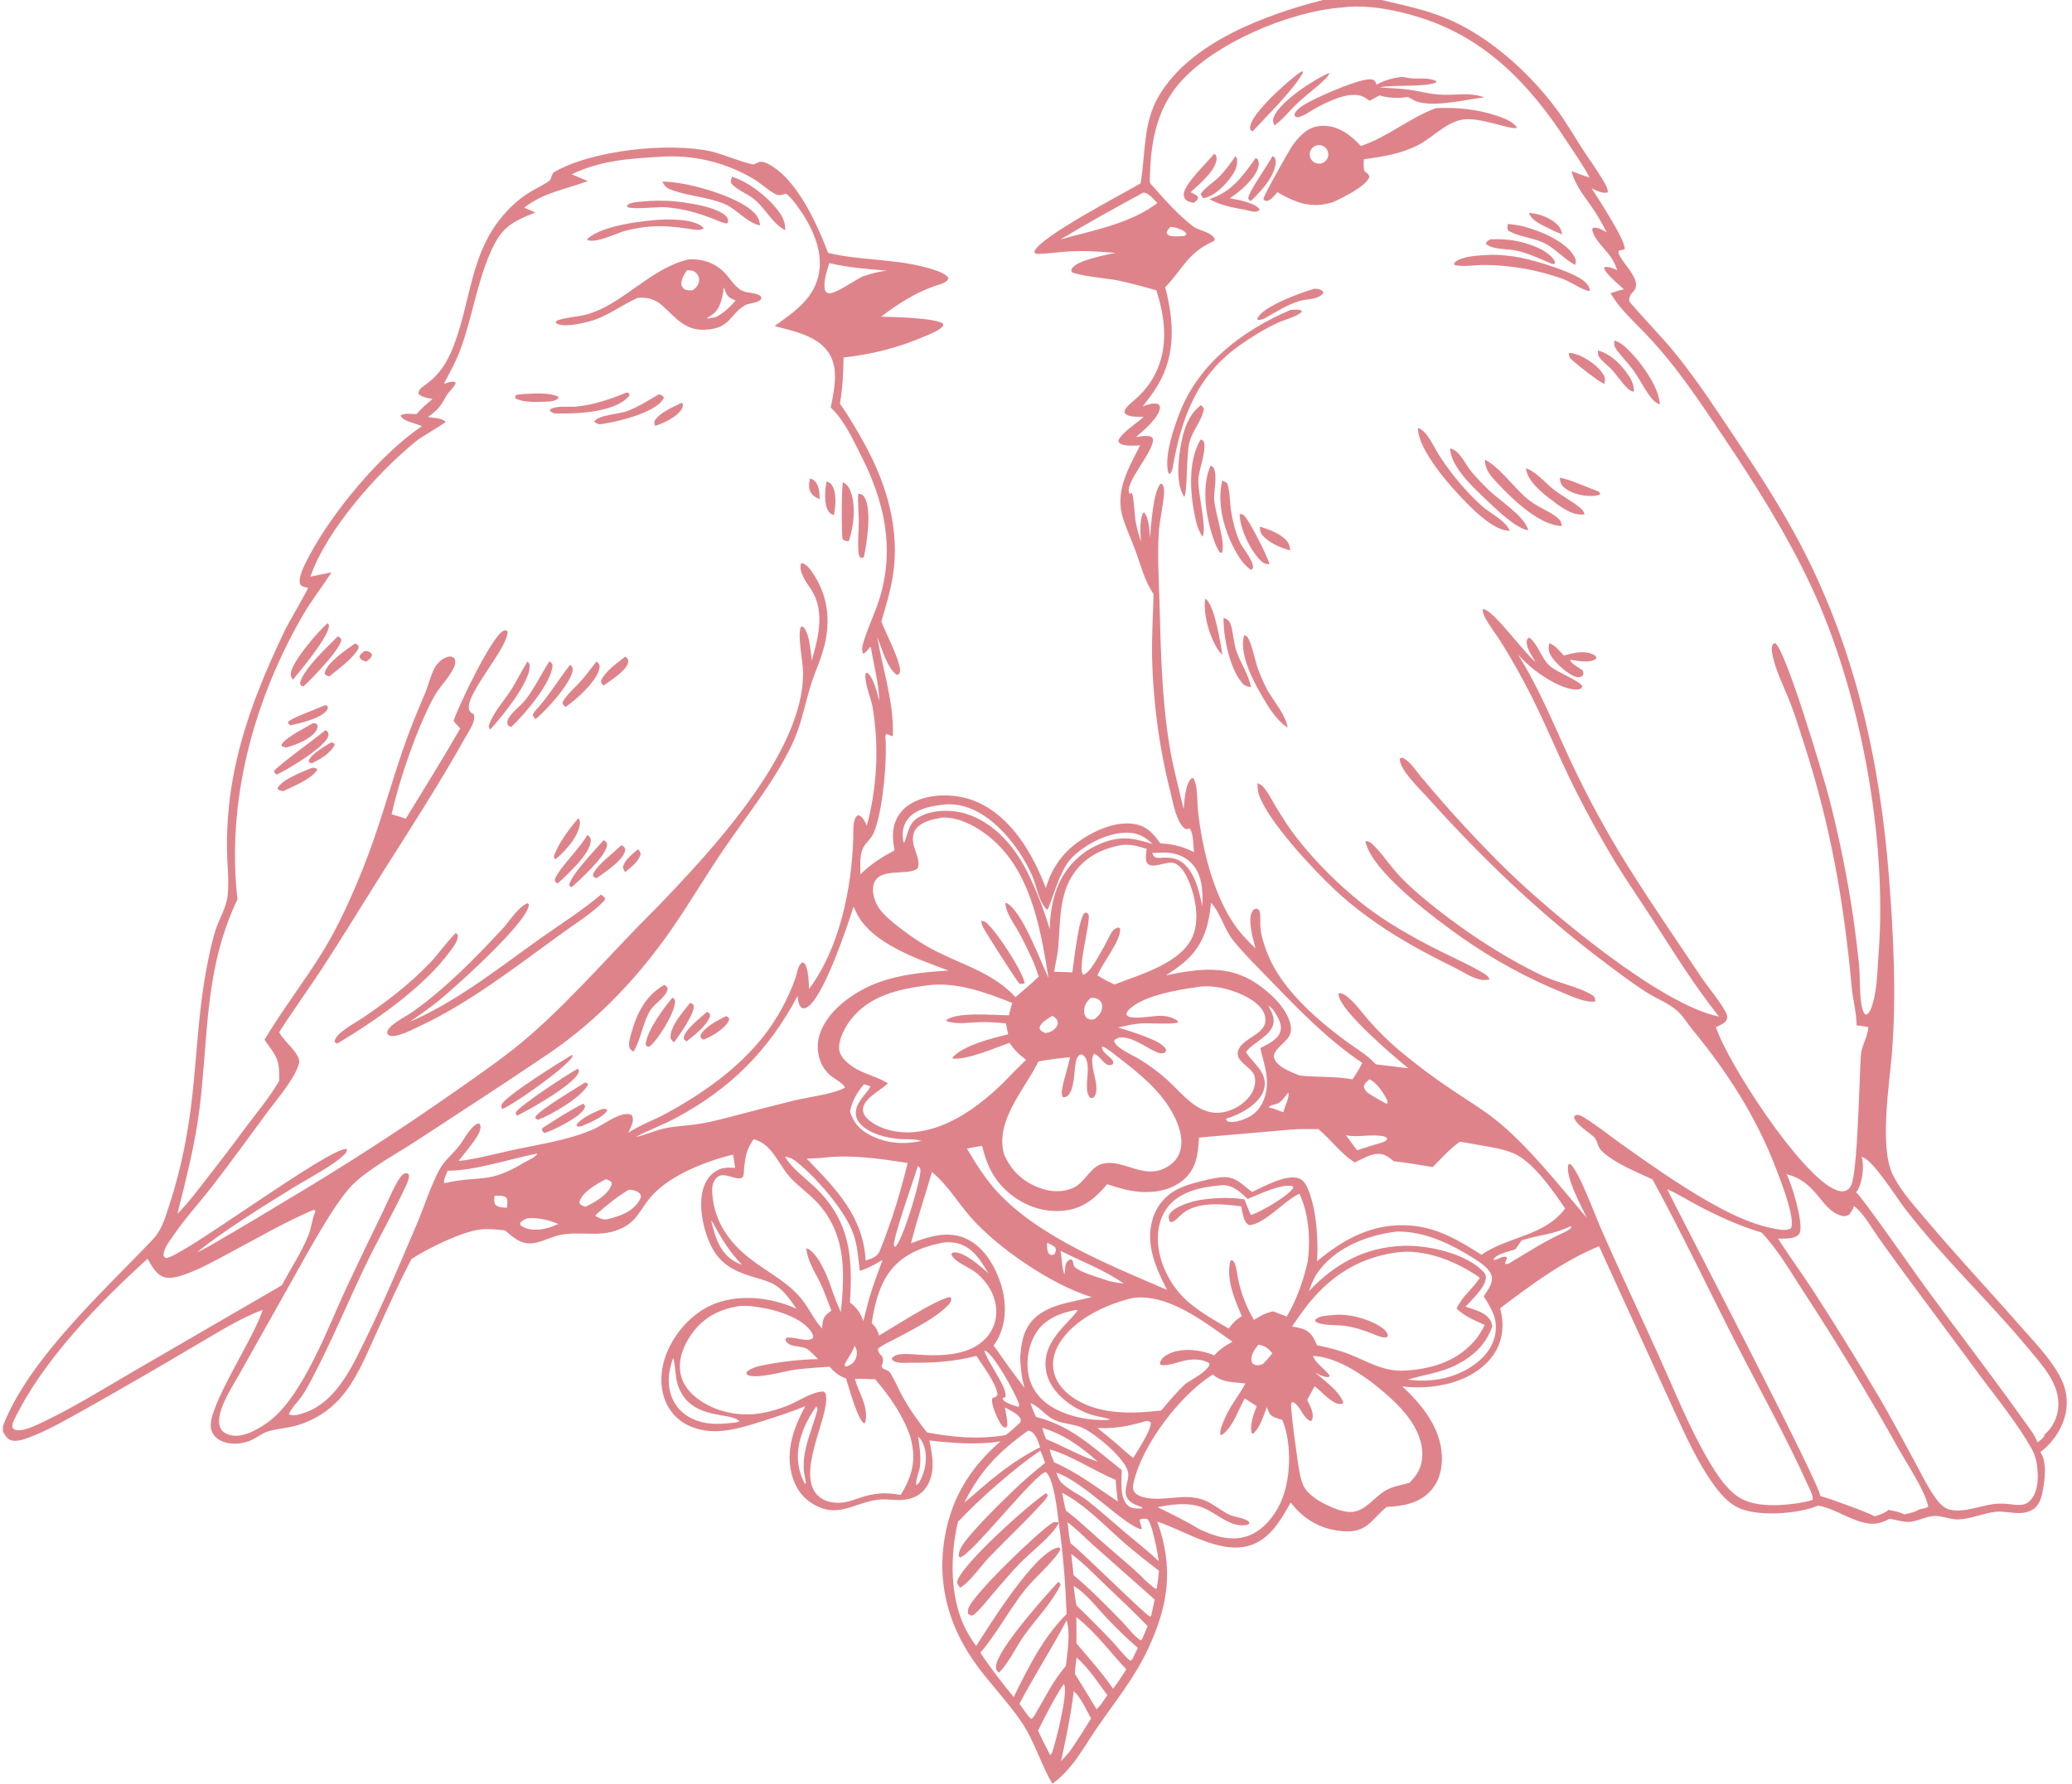 <?xml version="1.0" encoding="UTF-8"?> <svg xmlns="http://www.w3.org/2000/svg" width="346" height="298" viewBox="0 0 346 298" fill="none"><g clip-path="url(#clip0_1216_535)"><path d="M220.891 0H230.709C234.405 0.881 238.027 1.612 241.554 3.08C248.547 5.99 255.187 11.944 259.735 17.985C261.444 20.256 262.855 22.73 264.402 25.111C265.359 26.585 266.407 28.014 267.322 29.514C267.68 30.103 268.605 31.451 268.466 32.138C267.605 32.402 266.569 31.807 265.777 31.468C266.803 33.011 271.478 40.177 271.312 41.614C270.974 41.761 270.682 41.798 270.32 41.846C270.194 42.256 270.332 42.449 270.534 42.831C271.217 44.124 273.506 46.338 273.173 47.886C272.942 48.961 271.909 48.937 272.094 50.376C274.701 53.468 277.587 56.295 280.114 59.467C283.787 64.075 287.036 69.085 290.309 73.979C293.983 79.473 297.593 85.095 300.665 90.951C309.787 108.334 313.961 127.216 315.454 146.684C316.201 156.44 316.716 166.538 315.896 176.298C315.468 181.36 313.854 191.572 316.041 196.134C317.426 199.025 319.907 201.664 321.961 204.102C326.845 209.905 332.081 215.442 337.073 221.162C339.406 223.836 342.216 226.638 343.912 229.759C344.799 231.393 345.262 233.091 345.099 234.957C344.857 237.787 343.289 240.397 341.142 242.208C341.009 242.322 340.869 242.425 340.727 242.528C341.887 244.288 341.451 247.336 341.064 249.268C340.854 250.307 340.462 251.465 339.537 252.076C337.553 253.387 335.22 252.245 333.076 252.53C331.046 252.801 329.111 253.687 327.063 253.782C325.649 253.848 324.282 253.105 322.854 253.217C321.44 253.328 320.117 254.169 318.703 254.201C317.598 254.227 316.547 253.778 315.454 253.693C314.124 254.525 312.763 254.671 311.25 254.319C308.612 253.707 306.267 251.926 303.606 251.482C300.429 252.831 293.893 253.323 290.641 251.989C288.506 251.113 287.023 249.231 285.748 247.376C282.753 243.021 280.682 237.983 278.46 233.21L267.017 208.152C261.064 210.598 255.609 214.637 250.509 218.514C251.17 221.015 251.052 223.489 249.72 225.76C248.036 228.632 244.841 230.377 241.69 231.15C241.074 231.296 240.454 231.414 239.828 231.505C239.202 231.596 238.574 231.659 237.943 231.694C237.311 231.729 236.68 231.736 236.048 231.716C235.416 231.695 234.786 231.647 234.158 231.57C237.449 234.583 240.56 238.472 240.775 243.126C240.878 245.341 240.334 247.528 238.758 249.16C236.845 251.142 234.197 251.572 231.563 251.694C231.518 251.731 231.473 251.767 231.428 251.804C228.848 253.972 228.282 256.043 224.259 255.752C220.981 255.514 218.161 254.084 216.035 251.581C215.861 251.377 215.689 251.172 215.53 250.956C213.878 253.91 212.004 257.236 208.494 258.197C203.537 259.554 197.843 255.654 193.244 254.145C196.02 261.795 195.141 268.069 191.719 275.396C189.478 280.195 186.212 284.218 183.222 288.546C181.738 290.693 180.45 292.995 178.789 295.011C177.889 296.109 176.892 297.095 175.749 297.933C173.757 294.645 172.822 290.933 170.628 287.694C168.51 284.567 165.87 281.783 163.577 278.784C158.106 271.629 156.019 263.434 158.227 254.591C159.637 248.943 162.726 244.502 167.086 240.742C163.215 241.358 159.073 241.057 155.197 240.595C155.732 243.118 156.238 245.929 154.772 248.261C154.044 249.419 152.915 250.13 151.587 250.409C149.838 250.776 148.062 250.247 146.33 250.524C142.276 251.173 139.542 253.873 135.198 250.831C133.367 249.55 132.345 247.438 131.995 245.272C131.397 241.567 132.737 238.091 134.465 234.882C132.16 235.797 129.831 236.576 127.468 237.323C123.519 238.571 119.346 239.967 115.298 238.245C115.178 238.195 115.059 238.142 114.942 238.086C114.825 238.031 114.709 237.972 114.595 237.91C114.481 237.848 114.368 237.784 114.257 237.716C114.146 237.649 114.037 237.579 113.929 237.506C113.822 237.433 113.716 237.357 113.613 237.279C113.509 237.2 113.407 237.119 113.308 237.036C113.208 236.952 113.111 236.866 113.016 236.778C112.921 236.689 112.828 236.598 112.737 236.505C112.647 236.412 112.559 236.317 112.473 236.219C112.387 236.121 112.304 236.022 112.223 235.92C112.143 235.818 112.065 235.714 111.989 235.608C111.914 235.503 111.841 235.395 111.771 235.285C111.701 235.176 111.634 235.065 111.57 234.952C111.505 234.839 111.444 234.725 111.385 234.609C111.327 234.492 111.271 234.375 111.219 234.256C111.166 234.137 111.117 234.017 111.07 233.896C110.007 231.188 110.383 228.068 111.558 225.463C113.088 222.069 116.032 218.979 119.557 217.673C123.774 216.112 128.997 216.749 133.015 218.609C132.051 217.248 131.06 215.729 129.658 214.78C128.639 214.091 127.338 213.737 126.169 213.4C121.756 212.125 119.406 210.61 117.929 206.072C117.245 203.967 116.849 201.593 117.234 199.39C117.491 197.918 118.156 196.512 119.437 195.673C120.527 194.959 121.516 194.993 122.757 195.057C122.652 194.319 122.566 193.574 122.398 192.847C117.985 193.922 112.083 196.197 108.94 199.628C106.771 201.995 106.481 204.199 103.082 205.466C99.897 206.652 96.709 205.598 93.507 206.28C91.004 206.813 88.921 208.607 86.374 207.084C85.638 206.644 84.976 206.059 84.321 205.509C82.887 205.349 81.498 205.19 80.06 205.376C77.034 205.766 71.395 208.532 68.727 210.278C66.628 214.219 64.825 218.34 62.96 222.396C61.205 226.213 59.57 230.478 56.726 233.632C54.818 235.747 52.426 237.211 49.711 238.047C48.063 238.556 46.268 238.581 44.657 239.113C43.795 239.397 43.014 240.025 42.201 240.434C40.596 241.243 38.287 241.439 36.699 240.537C35.946 240.11 35.414 239.458 35.234 238.604C34.497 235.098 42.572 223.354 43.844 218.779C40.117 220.204 36.662 222.373 33.224 224.38C26.966 228.098 20.666 231.744 14.324 235.318C11.359 236.951 8.366 238.736 5.208 239.963C4.241 240.339 2.671 240.948 1.671 240.494C1.113 240.241 0.807 239.629 0.5 239.128V238.161C4.798 227.006 17.274 215.699 25.523 207.017C27.067 205.393 27.626 203.232 28.311 201.154C30.315 195.082 31.483 188.895 32.163 182.545C32.882 175.828 33.164 169.024 34.379 162.371C34.804 160.038 35.281 157.599 36 155.338C36.609 153.424 37.759 151.688 38 149.661C38.302 147.117 37.923 144.429 37.905 141.864C37.888 140.57 37.911 139.276 37.974 137.984C38.038 136.691 38.141 135.402 38.285 134.116C38.429 132.829 38.614 131.549 38.838 130.274C39.062 128.999 39.325 127.733 39.629 126.475C41.396 119.009 44.339 112.019 47.648 105.122C48.1 104.179 51.444 98.46 51.437 98.184C50.952 98.064 50.481 98.013 50.136 97.621C50.046 97.266 50.005 96.994 50.072 96.629C50.318 95.264 51.115 93.828 51.763 92.617C55.639 85.38 63.633 75.752 70.472 71.171L69.131 70.705C68.382 70.445 67.247 70.172 66.881 69.418C67.422 68.933 68.831 69.144 69.531 69.183C70.345 68.237 71.259 67.435 72.23 66.654C71.43 66.465 70.491 66.368 69.885 65.781C69.801 64.984 70.74 64.517 71.313 64.075C73.518 62.373 74.665 60.512 75.692 57.922C78.415 51.055 78.488 43.464 82.978 37.292C84.526 35.164 86.5 33.257 88.773 31.919C89.712 31.366 90.83 30.874 91.693 30.221C91.914 30.053 91.985 29.843 92.061 29.591C92.15 29.298 92.235 29.088 92.402 28.825C98.747 25.073 111.565 23.727 118.743 25.283C120.355 25.632 124.902 27.473 125.912 27.453C126.126 27.343 126.344 27.225 126.568 27.137C127.114 26.924 127.534 27.017 128.047 27.263C132.965 29.621 136.399 37.306 138.282 42.237C143.546 43.507 149.08 43.225 154.351 44.596C155.423 44.875 157.819 45.487 158.377 46.438C158.196 47.273 156.826 47.504 156.085 47.771C152.69 48.992 149.983 50.739 147.124 52.895C148.894 52.935 156.445 53.076 157.492 54.106L157.46 54.459C156.742 55.279 155.499 55.717 154.511 56.142C150.079 58.054 145.652 59.187 140.859 59.712C140.843 62.281 140.702 64.888 140.258 67.42C141.756 69.543 143.085 71.818 144.338 74.093C148.08 80.886 150.339 88.454 149.086 96.268C148.676 98.826 147.901 101.303 147.18 103.785C148.113 106.229 149.525 108.682 150.194 111.203C150.328 111.708 150.371 112.155 150.108 112.623L149.772 112.705C148.229 111.827 147.14 108.001 146.496 106.401C147.402 111.903 149.286 117.191 149.097 122.848L148.932 122.982C148.621 122.795 148.373 122.679 148.021 122.59L147.842 122.874C148.169 126.929 147.483 134.61 146.161 138.47C145.86 139.347 145.454 139.982 144.818 140.648C143.389 142.144 143.688 144.103 143.67 146.038C145.375 144.378 147.266 143.143 149.367 142.048C149.108 140.378 148.903 138.818 149.533 137.199C150.184 135.527 151.559 134.344 153.195 133.684C156.28 132.438 160.186 132.634 163.206 133.972C168.97 136.525 172.51 142.703 174.64 148.338C175.559 145.26 177.146 142.805 179.729 140.854C182.27 138.935 186.143 137.083 189.42 137.627C191.506 137.973 192.603 139.225 193.754 140.862C195.844 140.983 197.508 141.369 199.376 142.331C199.276 141.277 199.298 139.158 198.659 138.366L198.193 138.502C197.981 138.452 197.827 138.393 197.668 138.237C196.365 136.963 195.905 134.14 195.476 132.42C195.001 130.543 194.579 128.654 194.212 126.753C193.844 124.852 193.531 122.941 193.272 121.022C193.014 119.103 192.81 117.179 192.661 115.248C192.512 113.317 192.418 111.384 192.38 109.448C192.331 106.048 192.547 102.626 192.632 99.226C191.113 97.006 190.502 94.378 189.577 91.891C188.945 90.19 188.189 88.523 187.605 86.807C186.034 82.192 188.358 78.419 190.387 74.382C189.47 74.419 188.421 74.521 187.526 74.284C187.088 74.168 186.939 74.069 186.736 73.672C187.089 72.386 189.978 70.587 191 69.611C190.423 69.619 189.848 69.624 189.273 69.571C188.629 69.512 188.193 69.43 187.775 68.933C187.826 68.555 187.846 68.397 188.095 68.089C188.526 67.552 189.155 67.082 189.667 66.616C191.014 65.393 192.091 64.085 192.911 62.45C195.151 57.985 194.587 53.092 193.09 48.494C190.95 47.881 188.811 47.289 186.63 46.837C185.213 46.544 179.726 46.022 178.93 45.419C178.909 45.177 178.858 45.094 178.989 44.874C179.85 43.428 184.696 42.588 186.274 42.233C183.71 42.011 181.074 41.848 178.502 41.995C176.655 42.1 174.818 42.436 172.966 42.394L172.715 42.065C173.341 39.702 187.694 32.275 190.463 30.628C191.319 25.644 190.835 20.573 193.507 16.035C198.801 7.046 211.293 2.474 220.891 0ZM192.014 30.537C194.163 32.993 196.578 35.746 199.154 37.754C200.228 38.592 202.256 38.676 202.859 39.936C202.73 40.26 202.816 40.212 202.464 40.375C198.282 42.31 197.543 44.888 194.581 47.973C196.011 53.541 196.402 59.1 193.398 64.237C192.646 65.522 191.741 66.694 190.829 67.868C191.718 67.581 192.529 67.209 193.459 67.52C193.667 67.814 193.752 67.866 193.688 68.244C193.411 69.871 190.877 71.989 189.681 73.002C190.517 72.888 191.342 72.705 192.172 72.915C192.395 73.089 192.475 73.07 192.516 73.37C192.79 75.342 187.491 80.901 188.649 82.498L189 82.312C189.292 82.703 189.496 86.291 189.616 86.975C189.828 88.176 190.143 89.326 190.522 90.484C190.434 88.924 190.282 87.28 190.812 85.78L191.046 85.591C191.889 86.545 191.942 88.588 192.035 89.818C192.224 87.806 192.538 82.232 193.781 80.82L194.049 80.804C194.567 81.46 194.371 82.657 194.276 83.448C194.068 85.19 193.658 86.93 193.528 88.677C193.238 92.551 193.518 96.68 193.622 100.572C193.836 108.614 193.996 116.678 195.302 124.636C195.888 128.208 196.838 131.646 197.66 135.163C197.806 133.685 197.874 131.088 198.956 129.998L199.289 129.983C200.045 131.259 199.885 133.943 200.053 135.444C200.746 141.658 202.507 149.053 206.038 154.296C207.071 155.831 208.331 157.144 209.667 158.414C209.27 156.917 208.283 153.625 209.113 152.22C209.319 151.872 209.451 151.874 209.815 151.76C210.096 151.881 210.216 151.885 210.322 152.2C210.56 152.904 210.396 154.099 210.47 154.877C210.605 156.308 211.062 157.748 211.573 159.083C213.82 164.959 219.522 169.992 224.485 173.697C226.253 175.016 228.263 176.128 229.754 177.772L235.185 178.431C232.912 176.598 224.036 169.07 223.552 166.292C223.516 166.088 223.528 166.082 223.554 165.907C224.129 165.839 224.603 166.176 225.046 166.535C226.336 167.581 227.476 169.186 228.579 170.441C230.156 172.235 231.817 173.885 233.643 175.425C236.489 177.812 239.456 180.035 242.546 182.095C244.932 183.7 247.452 185.213 249.704 186.999C255.137 191.31 260.442 198.095 264.975 203.41C264.073 201.498 261.29 196.405 261.91 194.5L262.194 194.4C263.611 195.49 266.229 202.646 267.133 204.724C270.306 212.025 273.725 219.214 277.006 226.466C279.659 232.33 282.07 238.444 285.34 243.995C286.582 246.103 288.11 248.519 290.15 249.939C292.65 251.68 296.615 251.54 299.484 251.174C300.566 251.035 301.636 250.859 302.678 250.53C302.797 249.828 302.311 248.978 302.029 248.346C298.372 240.163 293.954 232.306 289.881 224.326C285.239 215.232 280.856 205.96 275.959 197.004C273.253 195.718 269.588 194.305 267.424 192.199C266.768 191.561 266.775 190.469 266.17 189.904C265.24 189.035 263.345 187.962 262.894 186.763C262.868 186.696 262.866 186.622 262.852 186.551C262.992 186.348 262.969 186.277 263.242 186.239C263.709 186.176 264.034 186.357 264.424 186.592C266.643 187.934 268.642 189.585 270.749 191.087C275.285 194.318 279.959 197.606 284.777 200.4C288.184 202.376 292.051 204.36 295.94 205.148C296.842 205.331 298.265 205.684 299.079 205.153C299.838 203.44 297.276 196.991 296.54 195.08C293.282 186.609 288.452 179.034 282.689 172.068C281.886 171.097 281.193 169.903 280.299 169.036C278.79 167.573 276.697 166.87 274.949 165.743C272.312 164.044 269.78 162.118 267.281 160.222C256.67 152.17 247.247 143.089 238.366 133.184C237.213 131.898 233.489 128.37 233.781 126.669C234.067 126.57 234.058 126.505 234.356 126.648C235.631 127.261 236.731 129.197 237.709 130.234C242.182 135.585 246.909 140.702 251.89 145.583C259.06 152.509 277.388 167.893 287.055 169.788C283.036 164.763 279.641 159.277 276.159 153.875C274.051 150.604 271.818 147.397 269.778 144.085C267.42 140.181 265.213 136.193 263.158 132.122C260.11 126.12 257.698 119.811 254.496 113.892C253.245 111.579 251.938 109.271 250.531 107.048C249.724 105.773 248.718 104.536 248.019 103.205C247.788 102.766 247.64 102.397 247.584 101.904L247.752 101.722C249.718 102.282 254.329 108.882 256.451 110.587C255.931 109.746 254.8 108.14 254.949 107.092C254.981 106.862 255.005 106.842 255.093 106.658L255.396 106.495C256.884 107.684 257.38 109.987 258.808 111.231C260.1 112.356 263.4 113.486 264.235 114.591C264.133 114.81 264.133 114.959 263.891 115.055C262.743 115.509 260.525 114.556 259.487 114.004C258.922 113.705 258.37 113.381 257.833 113.034C257.296 112.686 256.776 112.316 256.271 111.922C255.767 111.529 255.28 111.114 254.812 110.678C254.344 110.242 253.896 109.786 253.468 109.31C257.028 114.942 259.508 121.141 262.299 127.166C264.696 132.26 267.339 137.223 270.228 142.055C274.52 149.178 279.326 156.056 283.934 162.982C285.234 164.934 286.865 166.754 288.025 168.785C288.276 169.225 288.515 169.64 288.384 170.162C288.288 170.545 288.009 170.806 287.674 170.998C287.309 171.208 286.916 171.388 286.535 171.568C288.609 177.693 300.327 195.702 306.148 198.55C306.75 198.844 307.463 199.12 308.135 198.908C308.615 198.756 308.941 198.388 309.141 197.939C310.223 195.532 310.482 180.024 310.741 176.301C310.858 174.61 311.925 173.172 311.989 171.546C311.332 171.426 310.674 171.334 310.011 171.249C310.069 169.435 309.389 166.826 309.214 164.891C307.919 150.713 305.7 137.981 301.319 124.412C300.58 122.125 299.87 119.785 299.009 117.545C297.986 114.883 296.467 111.984 295.946 109.192C295.836 108.597 295.789 108.111 296.071 107.566L296.415 107.408C298.201 108.465 304.589 129.965 305.514 133.569C307.187 140.137 308.519 146.774 309.508 153.479C309.878 156.061 310.194 158.65 310.456 161.245C310.639 163.194 310.444 167.353 311.16 168.979C311.256 169.199 311.375 169.351 311.567 169.498C312.05 169.293 312.228 168.989 312.42 168.502C313.484 165.787 313.476 162.262 313.7 159.358C315.192 139.998 310.628 115.282 302.34 97.687C298.262 89.031 293.218 81.048 287.898 73.119C285.192 69.085 282.486 65.007 279.49 61.182C278.01 59.292 276.476 57.517 274.824 55.775C272.812 53.652 270.399 51.541 268.954 48.977C269.689 48.726 270.411 48.485 271.172 48.319C270.094 47.305 268.668 46.221 267.901 44.964L267.892 44.664C268.411 44.443 269.208 44.76 269.704 44.961C269.828 45.011 269.951 45.064 270.074 45.118C269.802 44.44 269.532 43.751 269.133 43.136C268.201 41.696 266.102 39.987 265.869 38.281L266.046 38.038C266.896 37.949 267.599 38.417 268.321 38.815C267.696 37.661 267.075 36.498 266.362 35.395C264.959 33.223 263.051 31.137 262.429 28.589C263.424 28.955 264.421 29.358 265.443 29.639C264.299 27.481 262.848 25.457 261.514 23.412C255.385 14.018 247.998 6.31 237.021 2.89C233.05 1.653 228.226 0.695 224.091 1.253C215.357 1.895 202.706 7.214 196.92 13.925C192.881 18.611 192.032 24.563 192.014 30.537ZM95.462 29.116L98.163 30.244C94.468 31.627 90.721 32.154 87.543 34.688C88.165 34.952 88.783 35.23 89.41 35.48C85.236 37.154 83.682 38.03 81.836 42.299C79.659 47.331 78.882 52.777 77.055 57.908C76.299 60.03 75.253 62.018 74.165 63.984L74.32 64.065L74.478 64.005C74.96 63.828 75.312 63.747 75.824 63.738L76.099 63.92C75.987 64.59 74.832 65.501 74.465 66.222C73.651 67.821 72.917 68.629 71.444 69.665C72.239 69.778 73.898 69.814 74.425 70.466C74.245 70.731 70.283 73.036 69.501 73.67C63.101 78.86 54.555 88.441 51.837 96.311C53.014 96.088 54.188 95.852 55.359 95.602C53.754 98.082 51.925 100.396 50.453 102.963C42.329 117.13 37.792 133.842 39.656 150.198C34.065 162.002 34.867 172.764 33.299 185.319C32.561 191.223 31.058 196.968 29.625 202.733C31.383 201.005 32.855 199 34.367 197.059C36.624 194.185 38.837 191.278 41.006 188.337C42.898 185.795 45.077 183.258 46.63 180.495C46.695 176.83 46.196 176.528 44.168 173.663C47.147 168.669 50.73 164.061 53.79 159.122C56.519 154.717 58.679 149.865 60.606 145.065C63.162 138.696 64.956 132.076 67.152 125.583C68.277 122.253 69.611 119.017 70.981 115.782C71.544 114.454 71.867 112.918 72.529 111.655C72.992 110.772 73.777 110.007 74.747 109.719C75.216 109.58 75.446 109.657 75.86 109.894C76.106 110.523 76.056 110.919 75.77 111.53C74.93 113.326 73.346 114.733 72.405 116.485C69.629 121.658 66.647 130.261 65.399 136.01C66.19 136.241 66.99 136.452 67.754 136.762C70.815 131.747 73.936 126.771 76.853 121.669C76.467 121.262 76.083 120.866 75.751 120.412L75.825 120.187C76.622 117.812 82.138 106.221 84.069 105.362C84.283 105.267 84.299 105.278 84.499 105.258L84.752 105.463C84.942 108.319 76.689 116.943 78.554 118.923C78.699 119.078 78.946 119.207 79.126 119.321C79.45 120.474 78.447 121.849 77.893 122.84C73.406 130.861 68.394 138.626 63.474 146.385C60.209 151.535 57.054 156.77 53.711 161.868C51.389 165.408 48.897 168.821 46.625 172.396L46.739 172.613C47.464 173.979 50.324 176.163 49.941 177.59C49.261 180.128 46.373 183.424 44.779 185.584C41.645 189.83 38.552 194.124 35.315 198.291C33.252 200.948 30.91 203.482 29.025 206.264C28.39 207.199 27.227 208.602 27.317 209.767C27.446 209.927 27.508 210.115 27.734 210.119C30.184 210.166 55.202 191.414 57.92 191.912C57.933 192.316 57.846 192.486 57.558 192.781C55.74 194.638 51.367 196.889 49.011 198.347C44.045 201.421 37.375 205.538 32.914 209.158C34.677 208.374 36.336 207.316 38.005 206.349C41.213 204.482 44.401 202.581 47.569 200.647C57.441 194.787 67.076 188.56 76.474 181.965C80.643 179.029 84.86 176.148 88.695 172.775C96.205 166.172 102.622 158.545 109.72 151.539C118.55 142.356 134.307 125.67 134.104 112.261C134.079 110.547 133.145 106.068 133.73 104.699L134.042 104.655C134.984 105.379 135.244 107.741 135.39 108.852C135.457 109.345 135.512 109.839 135.553 110.335C136.585 106.74 137.713 102.456 135.746 98.965C135.001 97.643 133.336 95.778 133.726 94.191L133.902 94.041C134.863 94.268 135.605 95.519 136.108 96.324C138.292 99.814 138.636 103.787 137.695 107.73C137.145 110.038 136.122 112.135 135.416 114.382C134.279 117.999 133.887 120.969 132.161 124.544C129.19 130.699 124.845 136.017 121.009 141.628C118.106 145.874 115.485 150.306 112.59 154.557C106.937 162.857 99.96 170.325 91.624 175.978C84.316 180.933 76.884 185.733 69.499 190.573C66.274 192.687 61.313 195.346 58.726 198.032C55.74 201.133 51.282 209.398 49 213.455L39.825 229.78C38.724 231.741 35.487 236.569 36.961 238.776C37.386 239.412 38.193 239.677 38.917 239.778C41.016 240.069 43.791 238.355 45.356 237.067C50.804 232.584 54.764 221.73 57.758 215.287C59.844 210.846 61.962 206.42 64.112 202.009C64.772 200.654 66.22 197.109 67.231 196.21C67.551 195.926 67.666 195.962 68.063 195.984C68.274 196.204 68.31 196.145 68.291 196.483C68.256 197.098 67.929 197.777 67.669 198.329C65.59 202.743 63.121 206.983 61.013 211.389C58.024 217.636 55.364 224.055 52.146 230.188C51.591 231.245 51.02 232.307 50.341 233.291C49.715 234.196 48.602 235.207 48.232 236.219C48.952 236.593 49.96 236.246 50.705 236.01C55.073 234.627 57.696 230.368 59.651 226.518C63.283 219.367 66.477 211.821 69.612 204.436C70.885 201.436 71.838 198.258 73.371 195.38C74.173 193.873 75.462 192.888 76.518 191.592C77.251 190.691 77.765 189.619 78.519 188.736C78.793 188.415 79.261 187.86 79.668 187.718C79.861 187.651 79.877 187.662 80.056 187.656C80.298 188.04 80.27 188.225 80.183 188.677C79.935 189.964 77.461 192.709 76.576 193.915C79.474 193.611 82.376 192.795 85.224 192.17C89.808 191.163 95.039 190.459 99.32 188.512C100.857 187.812 103.893 185.39 105.514 186.254C105.841 186.997 105.648 187.51 105.356 188.254C105.227 188.584 105.076 188.9 104.911 189.214L105.111 189.082C107.012 187.843 109.192 187.09 111.182 186.01C117.224 182.731 123.257 178.508 127.53 173.05C129.772 170.185 131.67 166.735 132.856 163.281C133.102 162.563 133.226 161.229 133.917 160.8C133.962 160.772 134.014 160.757 134.062 160.736C134.469 160.96 134.54 161.161 134.679 161.602C135.03 162.715 135.039 164.02 135.11 165.175C140.25 158.296 142.249 148.248 142.491 139.82C142.52 138.785 142.312 136.653 143.322 136.134C144.133 136.45 144.387 137.172 144.748 137.909C144.962 137.112 145.154 136.309 145.326 135.501C145.497 134.693 145.647 133.881 145.776 133.066C145.904 132.25 146.011 131.431 146.096 130.61C146.182 129.788 146.245 128.965 146.287 128.14C146.329 127.316 146.349 126.49 146.347 125.664C146.345 124.839 146.321 124.014 146.275 123.189C146.23 122.364 146.162 121.541 146.073 120.72C145.984 119.899 145.874 119.081 145.741 118.266C145.447 116.467 144.324 114.269 144.54 112.476L144.79 112.34C145.888 113.12 146.478 115.814 146.836 117.087C146.75 114.024 145.921 111.226 145.45 108.224L145.28 108.066C144.974 108.434 144.596 109.052 144.15 109.19C143.781 108.497 144.063 107.659 144.29 106.938C145.074 104.45 146.249 102.104 146.987 99.585C149.408 91.321 147.596 83.61 143.818 76.152C142.435 73.422 140.982 70.185 138.729 68.066C139.281 65.2 140.118 61.628 138.424 58.992C136.537 56.056 132.478 55.292 129.344 54.459C132.662 52.056 136.046 49.86 136.778 45.505C137.434 41.603 135.418 37.531 133.177 34.47C132.64 33.737 131.981 32.868 131.245 32.328L131.085 32.383C130.44 32.596 130.057 32.718 129.434 32.387C128.159 31.709 127.088 30.634 125.838 29.892C125.544 29.717 125.246 29.547 124.946 29.383C124.645 29.219 124.342 29.06 124.035 28.908C123.728 28.756 123.419 28.609 123.107 28.469C122.794 28.328 122.479 28.194 122.162 28.065C121.845 27.937 121.525 27.815 121.202 27.698C120.88 27.582 120.556 27.473 120.23 27.369C119.903 27.265 119.575 27.168 119.245 27.077C118.915 26.986 118.583 26.901 118.25 26.823C117.916 26.745 117.582 26.673 117.245 26.608C116.909 26.543 116.572 26.484 116.234 26.431C115.895 26.379 115.556 26.333 115.216 26.294C114.876 26.255 114.535 26.222 114.194 26.196C113.852 26.17 113.51 26.15 113.168 26.137C112.826 26.124 112.484 26.118 112.141 26.118C111.799 26.118 111.456 26.125 111.114 26.138C110.772 26.151 110.43 26.171 110.089 26.198C104.896 26.507 100.234 26.819 95.462 29.116ZM200.217 190.004C200.073 192.683 199.84 195.075 197.716 196.973C195.753 198.725 193.037 199.245 190.479 199.082C188.532 198.958 186.726 198.408 184.887 197.792C182.813 200.239 180.782 201.939 177.467 202.228C174.108 202.521 170.946 201.359 168.402 199.179C165.88 197.017 164.774 194.55 163.995 191.381C163.158 191.533 162.295 191.654 161.47 191.854C162.96 194.37 164.56 196.924 166.548 199.077C173.566 206.681 185.542 211.4 194.884 215.446C192.977 211.734 191.192 207.736 192.507 203.505C192.547 203.376 192.59 203.247 192.637 203.12C192.683 202.993 192.733 202.867 192.786 202.742C192.839 202.617 192.894 202.494 192.953 202.372C193.012 202.249 193.074 202.129 193.139 202.01C193.204 201.891 193.272 201.774 193.343 201.658C193.414 201.543 193.487 201.429 193.564 201.317C193.64 201.205 193.719 201.095 193.801 200.987C193.883 200.879 193.967 200.773 194.055 200.67C194.142 200.566 194.231 200.464 194.323 200.365C194.416 200.266 194.51 200.169 194.607 200.074C194.704 199.98 194.804 199.888 194.905 199.798C195.007 199.708 195.111 199.621 195.216 199.537C195.323 199.452 195.431 199.371 195.541 199.291C195.65 199.212 195.762 199.136 195.876 199.062C195.99 198.989 196.106 198.918 196.223 198.851C196.34 198.783 196.459 198.718 196.58 198.656C198.189 197.824 200.02 197.433 201.769 196.998C203.661 196.629 205.167 196.209 206.891 197.39C207.655 197.914 208.343 198.546 209.09 199.092C210.959 198.224 214.862 196.009 216.947 196.842C217.78 197.175 218.245 198.096 218.542 198.888C219.883 202.476 220.12 206.851 219.947 210.662C224.46 206.835 229.519 204.19 235.614 204.703C240.145 205.084 243.646 207.204 247.382 209.576C251.885 206.481 257.929 206.489 261.361 201.85C259.388 198.939 255.959 193.97 252.714 192.616C250.574 191.723 247.763 191.421 245.471 190.982C244.903 190.873 244.337 190.777 243.763 190.705C242.03 191.937 240.74 193.447 239.249 194.928C237.091 194.577 234.931 194.188 232.756 193.961C231.768 193.167 231.085 192.588 229.737 192.749C228.592 192.886 227.26 193.678 226.207 194.163C223.652 192.45 222.382 190.449 220.157 188.597C218.617 188.599 217.036 188.526 215.503 188.681L200.217 190.004ZM296.903 206.878C298.727 209.724 300.726 212.452 302.579 215.278C306.374 221.127 310.048 227.051 313.601 233.05C315.747 236.692 317.726 240.441 319.747 244.156C320.71 245.93 321.618 247.8 322.72 249.491C323.351 250.46 324.346 251.857 325.524 252.14C327.945 252.722 330.563 251.51 332.948 251.213C334.228 251.054 335.432 251.195 336.698 251.371C337.643 251.365 338.298 251.36 339.004 250.635C340.159 249.453 340.34 247.577 340.267 246.001C340.203 244.638 339.961 243.225 339.289 242.027C336.907 237.795 333.751 233.924 330.848 230.039L318.851 213.834C317.127 211.499 315.423 209.151 313.737 206.789C312.594 205.167 311.463 203.115 310.014 201.775C309.877 201.65 309.735 201.538 309.583 201.43C309.447 201.972 309.121 202.399 308.813 202.857C308.321 203.117 308.001 203.215 307.451 203.05C303.958 201.998 303.498 197.397 298.34 196.128C299.248 197.859 301.078 203.999 300.58 205.789C300.487 206.127 300.257 206.338 299.958 206.498C299.082 206.967 297.869 206.87 296.903 206.878ZM303.963 249.876C305.345 250.207 311.922 252.619 313.071 253.268C313.758 253.043 314.831 252.72 315.337 252.192C316.227 252.364 317.176 252.525 317.993 252.937C318.784 252.765 319.759 252.602 320.431 252.125C320.957 252.005 321.539 251.937 322.002 251.657C321.539 249.136 318.459 244.495 317.094 242.088C312.077 233.088 306.749 224.277 301.11 215.653C298.992 212.41 296.863 208.665 294.16 205.869C290.353 204.729 286.849 203.113 283.341 201.255C281.724 200.399 280.073 199.336 278.395 198.628C281.151 204.214 304.088 248.205 303.963 249.876ZM150.414 249.69C152.291 246.576 153.033 243.985 152.113 240.376C152.074 240.219 152.033 240.064 151.99 239.908C150.746 236.316 148.584 233.223 146.128 230.36C145.561 230.398 142.976 230.217 142.758 230.33C143.438 232.759 145.065 234.882 144.506 237.547L144.297 237.742C143.203 237.103 141.759 231.731 141.276 230.238C140.071 229.81 139.363 229.209 138.521 228.268C136.651 228.419 134.752 228.519 132.891 228.752C131.02 228.985 126.353 230.448 124.744 229.614L124.624 229.291C125.145 228.508 126.712 228.174 127.596 228C130.534 227.421 133.62 227.063 136.614 227.009C136.073 226.49 135.374 225.672 134.738 225.298C133.695 224.686 131.673 225.13 131.16 223.816L131.281 223.468C132.581 223.132 134.732 224.328 135.764 223.489C135.846 222.993 135.598 222.592 135.306 222.208C133.372 219.665 128.458 218.465 125.454 218.17C124.789 218.104 124.072 218.082 123.408 218.156C120.086 218.702 117.519 220.002 115.516 222.788C114.191 224.631 113.212 227.001 113.622 229.306C113.987 231.363 115.342 232.884 117.035 234.006C120.144 236.065 124.121 236.691 127.74 235.927C129.051 235.643 130.33 235.252 131.576 234.755C133.234 234.089 135.773 232.351 137.518 232.427C137.812 232.62 137.858 232.653 137.924 233.024C138.578 236.69 132.493 246.568 136.894 250.081C137.99 250.956 139.611 251.128 140.954 250.934C141.821 250.808 142.683 250.474 143.51 250.194C145.992 249.355 147.827 249.222 150.414 249.69ZM24.641 210.247C16.487 217.656 7.225 227.106 2.39 237.095C2.181 237.583 1.961 237.953 2.092 238.488C2.425 238.801 2.6 238.899 3.071 238.895C4.321 238.885 5.846 238.144 6.957 237.62C12.266 235.115 17.27 231.977 22.337 229.028L47.058 214.681C48.514 211.96 50.282 209.268 51.464 206.423C52.015 205.099 52.082 203.638 52.686 202.322C52.494 202.061 52.618 202.13 52.337 202.078C47.545 204.135 42.998 206.781 38.401 209.235C35.973 210.531 33.503 211.937 30.903 212.854C29.865 213.22 28.364 213.68 27.293 213.281C26.019 212.806 25.28 211.356 24.641 210.247ZM148.269 180.943L148.126 181.077C146.944 182.165 144.115 183.558 144.105 185.329C144.101 185.986 144.477 186.535 144.953 186.957C146.953 188.732 150.079 189.329 152.668 189.09C158.352 188.566 163.378 184.847 167.378 181.006C168.679 179.656 170 178.327 171.343 177.019C170.211 176.181 169.367 175.357 168.577 174.188C166.018 175.067 161.762 176.972 159.158 176.825L159.069 176.597C161.03 174.529 165.608 173.446 168.35 172.745L167.97 170.932C166.562 170.791 165.149 170.689 163.733 170.721C161.899 170.762 159.93 171.156 158.14 170.582L158.003 170.397C159.767 168.954 166.037 169.564 168.459 169.586L169.028 167.515C164.623 165.759 159.738 163.966 154.915 164.572C150.104 165.184 145.206 166.265 142.068 170.308C141.082 171.579 139.93 173.724 140.148 175.376C140.297 176.505 141.39 177.474 142.284 178.097C144.116 179.373 146.392 179.757 148.269 180.943ZM170.223 284.591L171.674 286.578L172.174 287.108C172.557 287.008 172.954 286.174 173.161 285.821C174.72 283.15 175.944 280.621 177.988 278.263C178.238 275.897 178.794 272.959 178.115 270.635C175.622 275.358 172.718 279.849 170.223 284.591ZM174.88 292.191L175.344 293.108L175.564 293.015L175.513 292.939L175.674 292.803C176.335 290.876 178.278 283.128 177.75 281.5C177.722 281.415 177.669 281.341 177.629 281.262C175.987 283.773 174.672 286.377 173.346 289.067C173.844 290.114 174.327 291.173 174.88 292.191ZM190.006 275.232C188.2 273.712 186.55 272.051 184.914 270.352C183.262 268.636 181.332 266.062 179.282 264.895C179.433 265.975 179.538 267.093 179.766 268.158C181.831 270.144 183.849 272.177 185.82 274.255C186.75 275.237 187.693 276.568 188.75 277.39C189.015 277.24 189.091 277.134 189.229 276.865L190.006 275.232ZM179.276 263.101C182.077 265.426 184.7 268.128 187.256 270.723C188.205 271.686 189.376 273.307 190.484 273.995C190.759 273.784 190.724 273.791 190.84 273.495L191.648 271.615C189.383 269.259 186.982 267.023 184.622 264.762C182.796 263.014 180.925 261.056 178.891 259.553L179.276 263.101ZM179.742 270.105L179.758 274.492C181.837 276.96 184.039 279.4 185.872 282.058L186.839 280.735L188.077 278.822C185.384 275.939 182.871 272.533 179.742 270.105ZM193.069 258.26C192.794 257.264 192.289 254.316 191.573 253.707C191.045 253.661 190.802 253.575 190.323 253.82C190.251 254.269 190.823 255.221 190.603 255.44C187.695 254.785 180.904 247.428 176.399 245.971C176.612 246.519 176.819 247.202 177.237 247.627C178.5 248.911 180.282 249.61 181.692 250.722C183.816 252.398 185.839 254.239 187.907 255.986C189.785 257.573 191.727 259.072 193.508 260.771C193.363 259.935 193.236 259.091 193.069 258.26ZM187.325 245.533C187.306 247.273 186.939 250.081 188.286 251.407C188.915 252.027 189.894 251.983 190.711 251.945L190.732 251.763C189.769 251.393 188.622 251.068 188.156 250.05C187.586 248.805 188.549 247.345 188.4 246.046C188.138 243.764 182.811 239.365 180.687 238.449C179.224 237.818 177.533 237.842 176.096 237.178C174.577 236.476 173.635 234.978 172.084 234.347C172.348 235.162 172.634 235.912 173.019 236.679C178.86 238.082 182.765 241.966 187.325 245.533ZM186.3 247.184C182.611 245.631 179.111 243.199 175.275 242.073C175.42 242.84 175.725 243.528 176.021 244.244C180.243 246.118 182.894 248.314 186.652 250.772C186.492 249.58 186.397 248.383 186.3 247.184ZM197.793 39.421L198.142 39.102C197.91 38.6 197.373 38.401 196.883 38.216C196.395 38.032 195.968 37.911 195.448 37.889C195.142 38.227 194.854 38.469 194.826 38.951C195.062 39.289 195.196 39.378 195.615 39.436C196.293 39.53 197.108 39.454 197.793 39.421ZM161.015 251.002L162.584 249.665C166.129 246.551 169.445 243.846 173.699 241.728C173.363 240.836 173.01 239.478 172.062 239.048C171.914 238.981 171.815 238.977 171.663 238.958C166.771 242.485 163.75 245.56 161.015 251.002ZM193.172 265.259C193.338 264.295 193.448 263.34 193.534 262.366C191.596 260.854 189.647 259.352 187.791 257.739C184.628 254.99 181.09 251.216 177.376 249.348C177.565 250.333 177.713 251.358 178.001 252.317C179.879 253.724 181.602 255.37 183.36 256.923L189.471 262.234C190.617 263.246 191.749 264.609 193.032 265.403L193.172 265.259ZM175.3 155.235C175.361 150.993 176.416 146.721 179.55 143.688C180.152 143.105 180.79 142.595 181.468 142.104C184.148 140.484 186.86 139.556 189.994 140.289C190.823 140.482 191.647 140.736 192.464 140.975C191.191 139.712 189.903 139.051 188.058 139.075C184.8 139.118 181.01 141.113 178.81 143.455C176.766 145.631 175.408 151.516 174.868 151.972C173.383 150.581 173.132 147.945 172.311 146.131C169.968 140.95 164.605 134.141 158.273 134.35C158.004 134.359 157.706 134.356 157.442 134.395C155.374 134.677 152.852 135.1 151.528 136.897C150.729 137.982 150.606 139.303 150.851 140.586L150.887 140.761C151.113 140.65 151.145 140.36 151.223 140.125C151.776 138.481 151.942 137.27 153.653 136.365C155.876 135.188 159.112 135.193 161.461 135.965C166.063 137.478 169.419 141.387 171.524 145.602C173.047 148.651 174.328 151.969 175.3 155.235ZM178.276 254.27C178.407 255.435 178.508 256.615 178.764 257.761C181.091 259.581 191.133 269.643 192.075 270.04L192.251 269.81L192.819 267.163L182.596 258.101C181.195 256.864 179.782 255.348 178.276 254.27ZM235.366 247.663C236.726 246.308 237.482 244.977 237.513 242.998C237.563 239.733 235.448 236.693 233.224 234.495C229.829 231.138 224.103 226.653 219.229 226.48C219.254 226.535 219.279 226.591 219.305 226.646C219.934 227.972 221.278 228.619 222.061 229.805C221.817 230.043 221.943 230.009 221.619 230.003C220.979 229.991 220.225 229.551 219.643 229.284C221.169 230.619 223.512 232.249 224.28 234.139L224.254 234.417C223.785 234.581 223.394 234.514 222.939 234.287C221.707 233.674 220.62 232.383 219.526 231.532L218.282 233.83C218.712 234.702 219.469 236.005 219.137 237.018C219.075 237.208 219.049 237.221 218.941 237.356C217.616 237.099 217.232 234.748 215.875 234.18C215.59 234.386 215.651 234.262 215.599 234.597C215.479 235.359 216.779 245.016 217.071 246.253C217.285 247.16 217.507 248.123 218.104 248.86C218.879 249.814 219.931 250.528 221.007 251.101C222.59 251.883 224.836 252.963 226.622 252.368C228.461 251.755 229.743 249.875 231.431 248.919C232.668 248.219 234.03 248.071 235.366 247.663ZM153.461 247.684C154.442 245.912 154.92 243.873 154.397 241.866C154.212 241.156 153.898 240.435 153.318 239.963C153.555 241.574 153.792 243.178 153.64 244.81C153.562 245.651 152.836 247.404 152.996 248.06C153.167 247.939 153.316 247.838 153.461 247.684ZM210.456 175.057C211.642 174.425 213.371 173.704 213.8 172.301C214.106 171.302 213.613 170.308 213.122 169.462C212.766 168.849 212.425 168.32 211.795 167.963C212.318 168.955 212.917 169.98 212.6 171.141C212.091 173.007 209.501 174.032 208.282 175.452C208.233 175.51 208.182 175.565 208.133 175.623C208.104 175.658 208.076 175.694 208.048 175.729C208.082 175.781 208.115 175.833 208.15 175.884C209.36 177.682 211.535 179.063 211.161 181.535C210.927 183.079 209.667 184.279 208.438 185.126C207.26 185.938 206.044 186.422 204.704 186.889C204.841 187.156 204.858 187.257 205.173 187.342C206.23 187.625 208.229 186.84 209.071 186.26C210.489 185.283 211.224 183.687 211.48 182.026C211.854 179.594 210.971 177.388 210.456 175.057ZM74.757 195.547C74.557 196.065 74.002 197.087 74.159 197.613L74.342 197.592C80.466 196.245 81.414 197.834 87.505 194.195C88.093 193.844 89.246 193.364 89.645 192.837C89.674 192.798 89.693 192.753 89.717 192.712L89.554 192.702C84.942 193.616 79.382 195.528 74.757 195.547ZM310.878 193.242C311.343 194.723 311.003 197.319 310.267 198.699C310.18 198.866 310.072 198.998 309.935 199.13C310.808 199.727 320.029 212.97 321.49 214.967C326.892 222.349 332.506 229.597 337.8 237.054C338.597 238.174 339.793 239.592 340.22 240.901C340.712 240.592 341.041 240.366 341.369 239.882L341.407 239.6C342.751 238.496 343.516 236.89 343.694 235.174C344.101 231.249 341.029 228.028 338.699 225.216C332.049 217.194 324.343 210.017 318.014 201.739C316.661 199.973 312.615 193.502 310.878 193.242ZM137.273 221.905C137.369 220.783 137.366 220.078 138.289 219.312C138.464 219.167 138.645 219.035 138.828 218.901C138.215 217.344 137.659 215.708 136.945 214.199C136.059 212.47 134.923 210.673 134.656 208.724L134.754 208.477C136.587 209.369 138.054 212.883 138.666 214.679C139.193 216.225 139.748 217.689 140.421 219.178C141.03 212.734 141.358 206.713 136.97 201.418C135.483 199.624 133.479 198.337 131.911 196.615C130.519 195.087 129.696 193.065 128.209 191.629C127.529 190.972 126.759 190.528 125.847 190.278C124.66 191.949 124.46 193.205 124.256 195.192C124.222 195.516 124.231 196.133 124.118 196.424C124.02 196.675 123.802 196.787 123.551 196.809C122.244 196.926 120.683 195.557 119.544 196.843C118.811 197.671 118.877 198.846 118.986 199.871C119.442 204.15 121.728 207.424 125.036 210.065C127.842 212.304 131.187 213.89 133.575 216.631C134.991 218.257 135.838 220.323 137.273 221.905ZM226.611 192.127C228.02 191.684 229.426 191.216 230.845 190.809C231.276 190.601 231.487 190.606 231.659 190.145C231.315 189.744 230.63 189.718 230.129 189.677C228.401 189.537 226.414 189.97 224.756 189.618L226.611 192.127ZM123.012 237.575L123.489 237.396C122.001 235.775 115.711 237.275 113.402 231.903C112.67 230.201 112.906 228.49 112.415 226.813C111.582 229.078 111.312 231.489 112.351 233.747C113.153 235.49 114.608 236.666 116.392 237.287C118.651 238.075 120.686 237.834 123.012 237.575ZM202.788 226.387C203.651 225.364 204.652 224.743 205.812 224.101C201.197 220.887 195.142 216.021 189.198 216.787C184.746 217.829 179.431 220.286 176.93 224.328C176.035 225.774 175.587 227.502 175.99 229.188C176.479 231.236 178.037 232.808 179.804 233.843C184.053 236.332 189.194 236.125 193.912 235.591C195.227 234.024 196.533 232.472 198.033 231.074C199.238 230.281 201.201 229.299 201.948 228.062L201.934 227.697C200.767 226.949 199.162 226.981 197.843 227.255C196.818 227.467 194.706 228.294 193.787 227.936C193.687 227.611 193.684 227.558 193.858 227.24C194.318 226.397 195.525 225.904 196.406 225.694C198.479 225.201 200.847 225.575 202.788 226.387ZM207.97 231.074C206.026 230.833 204.088 230.973 202.542 229.579C197.13 232.924 190.755 241.256 189.309 247.596C189.198 248.079 189.104 248.546 189.337 249.018C189.67 249.691 190.512 249.988 191.193 250.135C194.461 250.841 197.867 249.316 201.067 250.561C202.504 251.119 203.699 252.166 205.049 252.885C206.134 253.463 207.449 253.417 208.466 254.079L208.646 254.392C208.425 254.692 208.363 254.674 208.005 254.726C204.983 255.169 202.762 252.083 199.669 251.443C197.565 251.008 195.374 251.324 193.292 251.735C195.627 252.871 197.986 254.016 200.204 255.372C202.728 256.601 205.618 257.524 208.386 256.538C210.871 255.653 212.736 253.361 213.818 251.033C215.584 247.232 215.747 241.34 214.231 237.407C214.199 237.326 214.165 237.245 214.132 237.165C213.405 236.896 212.289 236.732 211.936 235.977C211.789 235.661 211.665 235.335 211.543 235.009C210.964 236.539 210.497 238.256 209.318 239.437L209.048 239.428C208.627 237.999 209.346 236.195 209.852 234.869L207.861 233.569C206.739 235.54 205.977 238.184 204.15 239.605L203.817 239.673C203.557 239.046 204.233 237.623 204.484 237.019C205.411 234.789 206.869 233.149 207.97 231.074ZM186.576 241.236C187.448 242.004 188.306 242.833 189.245 243.515C189.959 242.277 192.262 238.887 192.172 237.574C191.873 237.372 191.786 237.367 191.423 237.335C188.602 238.193 186.228 238.636 183.258 238.517C184.375 239.409 185.481 240.316 186.576 241.236ZM212.463 226.007C211.706 225.187 211.287 224.767 210.133 224.6C209.528 225.371 208.885 226.191 208.969 227.242C208.983 227.419 209.058 227.563 209.133 227.72C209.532 227.991 209.75 228.08 210.246 228.014C210.465 227.985 210.693 227.891 210.899 227.812C211.48 227.234 211.996 226.686 212.463 226.007ZM179.777 276.851C179.643 277.771 179.531 278.665 179.511 279.597C180.729 281.56 181.935 283.532 183.127 285.512L183.888 284.64L184.911 283.135C183.328 280.994 181.789 278.603 179.777 276.851ZM133.188 166.345C128.367 175.454 121.968 181.857 112.846 186.739C110.674 187.901 108.348 188.741 106.179 189.894C107.925 189.55 109.514 188.748 111.237 188.41C112.902 188.084 114.63 188.026 116.312 187.788C118.063 187.54 119.781 187.1 121.495 186.669C125.187 185.685 128.888 184.733 132.597 183.811C134.606 183.315 139.599 182.672 141.115 181.636C140.72 180.877 139.529 180.3 138.848 179.775C136.793 178.188 136.097 175.283 136.851 172.865C137.95 169.34 141.301 166.685 144.462 165.064C148.683 162.901 153.717 162.4 158.392 162.104C153.363 160.237 145.378 157.551 142.974 152.36C142.832 152.053 142.689 151.753 142.534 151.453C141.496 154.638 137.393 167.12 134.572 168.344C134.293 168.466 134.167 168.401 133.876 168.359C133.294 167.814 133.297 167.099 133.188 166.345ZM144.082 46.172C145.418 45.711 146.692 45.362 148.098 45.203C144.863 44.941 141.652 44.699 138.485 43.944C138.079 45.356 137.361 47.167 137.82 48.625C138.069 48.873 138.121 48.979 138.496 48.983C139.706 48.996 142.743 46.775 144.082 46.172ZM177.179 294.173C177.656 293.644 178.165 293.12 178.616 292.567C179.886 290.769 181.037 288.897 182.2 287.029C181.381 285.586 180.551 283.583 179.31 282.472C178.82 286.45 178.034 290.265 177.179 294.173ZM101.181 203.693C103.276 203.207 105.544 202.527 106.743 200.554C106.914 200.274 107.045 199.97 107.024 199.637C106.752 199.164 106.45 199.009 105.92 198.847C105.605 198.75 105.31 198.723 104.98 198.726C103.039 199.889 101.15 201.403 99.481 202.93L99.444 203.1C99.977 203.432 100.546 203.669 101.181 203.693ZM192.399 142.469C192.575 142.796 192.652 143.132 193.039 143.243C193.426 143.353 193.969 143.26 194.371 143.246C196.31 143.179 197.63 143.818 198.725 145.463C199.883 147.202 200.323 149.342 200.776 151.347C200.877 148.845 200.796 146.064 198.938 144.145C197.788 142.957 196.119 142.402 194.487 142.399C193.792 142.398 193.094 142.435 192.399 142.469ZM177.101 39.99L179.441 39.355C184.069 38.173 189.44 36.867 193.274 33.901C192.669 33.31 191.791 32.173 190.912 32.17C186.259 34.702 181.635 37.247 177.101 39.99ZM91.797 205.011L93.25 204.434C91.488 203.755 89.958 203.344 88.059 203.48C87.577 203.705 87.154 203.849 86.858 204.31C86.918 204.635 86.847 204.59 87.155 204.808C88.124 205.493 89.749 205.477 90.871 205.239C91.183 205.175 91.492 205.099 91.797 205.011ZM207.801 200.325C208.155 201.195 208.487 202.086 208.882 202.938C210.505 202.457 215.029 199.808 215.934 198.453L215.905 198.142C214.137 197.583 210.086 199.556 208.359 200.257C207.059 199.098 206.164 198.115 204.347 197.942C201.166 198.172 197.393 198.792 195.203 201.365C193.674 203.161 193.191 205.512 193.388 207.82C193.702 211.505 195.801 215.28 198.629 217.634C200.61 219.283 202.961 220.628 205.195 221.907C205.828 220.989 206.406 220.42 207.38 219.846C206.212 217.152 204.693 213.67 205.449 210.662L205.625 210.469C205.921 210.603 206.019 210.636 206.158 210.958C206.514 211.777 206.608 212.99 206.804 213.879C206.931 214.458 207.08 215.031 207.253 215.599C207.425 216.166 207.62 216.726 207.837 217.278C208.054 217.829 208.293 218.372 208.553 218.904C208.813 219.437 209.094 219.959 209.396 220.469C210.452 219.775 211.343 219.294 212.6 219.027L214.878 219.897C216.587 216.984 217.619 213.974 218.372 210.698C218.858 207.072 218.582 202.712 216.982 199.386C216.936 199.407 216.889 199.427 216.844 199.449C214.441 200.59 211.12 204.51 208.605 204.627C208.058 204.35 207.878 203.947 207.697 203.384C207.498 202.767 207.374 202.117 207.26 201.48C204.22 201.113 200.041 200.617 197.46 202.695C196.862 203.176 196.371 203.921 195.613 204.14L195.304 203.98C195.168 203.53 195.057 203.196 195.323 202.768C196.126 201.475 199.059 200.646 200.496 200.413C202.802 200.038 205.491 199.961 207.801 200.325ZM177.117 208.918C177.296 210.012 177.322 212.083 177.822 212.983L177.738 212.607L177.831 212.554C177.86 211.957 177.81 211.115 178.266 210.668C178.535 210.405 178.628 210.4 178.983 210.365C179.302 210.77 179.184 211.32 179.466 211.612C180.395 212.569 183.789 213.457 185.212 213.973C186.019 214.144 186.808 214.303 187.629 214.388C184.477 212.108 180.573 210.703 177.117 208.918ZM163.043 226.471C159.32 227.446 155.885 227.653 152.046 227.616C151.23 227.608 150 227.758 149.272 227.344C148.993 227.185 149.026 227.154 148.904 226.883C149.35 226.353 149.875 226.24 150.561 226.185C151.828 226.082 153.174 226.279 154.447 226.331C157.937 226.475 162.26 226.216 164.74 223.392C164.81 223.313 164.877 223.232 164.943 223.151C165.009 223.069 165.073 222.985 165.135 222.9C165.196 222.815 165.256 222.729 165.313 222.64C165.371 222.553 165.426 222.463 165.48 222.373C165.533 222.282 165.584 222.19 165.632 222.097C165.681 222.004 165.727 221.91 165.772 221.814C165.816 221.719 165.858 221.622 165.897 221.525C165.937 221.428 165.974 221.329 166.008 221.23C166.043 221.131 166.075 221.031 166.105 220.93C166.135 220.829 166.162 220.728 166.187 220.626C166.212 220.524 166.235 220.421 166.254 220.318C166.274 220.215 166.292 220.111 166.307 220.007C166.322 219.903 166.334 219.799 166.344 219.694C166.354 219.589 166.361 219.484 166.366 219.379C166.371 219.274 166.373 219.169 166.373 219.064C166.372 218.959 166.369 218.854 166.364 218.749C166.232 216.347 164.938 214.213 163.14 212.685C162.037 211.748 159.3 210.778 158.851 209.483C159.035 209.288 159.028 209.213 159.314 209.189C160.989 209.045 163.874 211.603 165.046 212.682C163.77 210.529 162.46 208.311 159.844 207.652C159.091 207.462 158.286 207.468 157.516 207.535C153.852 208.264 150.413 209.625 148.256 212.85C146.675 215.212 145.993 218.21 145.57 220.981C146.223 221.661 146.56 222.157 146.787 223.079C149.048 221.768 156.395 216.984 158.605 216.646L158.855 216.812C158.868 217.344 158.726 217.583 158.356 217.968C156.147 220.263 152.361 222.069 149.576 223.583C148.634 224.096 147.389 224.584 146.594 225.299C146.669 226.625 148.031 226.164 147.196 228.241C147.459 228.841 148.312 228.713 148.697 229.346C149.442 230.57 150.005 231.949 150.693 233.211C151.865 235.363 153.281 237.332 154.797 239.251C159.139 240.085 163.558 240.452 167.946 239.693C168.799 239.025 169.597 238.347 170.365 237.581C170.455 237.231 170.521 237.147 170.323 236.818C169.854 236.043 168.581 235.511 167.814 235.085C167.989 236.097 168.236 237.149 168.214 238.178L167.918 238.469C167.481 238.362 167.351 238.199 167.104 237.825C166.602 237.062 165.444 234.502 165.678 233.646C165.692 233.598 165.719 233.555 165.739 233.509C166.214 233.351 166.293 233.372 166.583 232.94C166.322 230.957 164.141 228.18 163.043 226.471ZM231.321 184.262L231.654 184.338C231.773 183.9 231.592 183.658 231.375 183.261C230.85 182.3 229.725 180.652 228.667 180.288C228.279 180.638 227.838 180.939 227.739 181.479C227.855 182.014 228.143 182.361 228.592 182.664C229.458 183.248 230.422 183.726 231.321 184.262ZM173.41 177.282L173.28 177.541C170.959 182.125 166.122 187.327 167.669 192.807C168.827 195.458 170.697 197.287 173.412 198.344C175.332 199.092 177.428 199.252 179.337 198.343C181.165 197.473 182.089 194.936 184.002 194.408C187.679 193.392 191.143 197.443 195.236 194.698C196.087 194.127 196.726 193.341 197.037 192.357C197.731 190.163 196.785 187.641 195.711 185.732C193.608 181.996 190.135 179.192 186.774 176.631C185.929 175.987 185.008 175.139 184.013 174.758C184.02 174.848 184.025 174.937 184.036 175.027C184.179 176.186 186.369 176.847 185.813 177.768C185.402 177.916 185.204 177.99 184.8 177.761C184.062 177.34 183.5 176.226 182.699 176.022C182.267 176.551 182.378 177.382 182.448 178.04C182.592 179.412 183.568 181.821 182.796 183.076C182.594 183.404 182.447 183.391 182.105 183.419C181.51 182.816 181.499 182.002 181.501 181.186C181.503 179.86 182.051 177.37 181.01 176.368C180.756 176.123 180.67 176.145 180.338 176.142C179.847 176.482 179.722 176.987 179.62 177.55C179.371 178.919 179.396 182.217 178.23 183.071C177.991 183.246 177.82 183.243 177.536 183.297C177.202 182.805 177.288 182.309 177.395 181.733C177.718 179.994 178.333 178.32 178.681 176.586C176.914 176.742 175.157 176.974 173.41 177.282ZM174.676 240.371C177.457 241.469 180.527 243.306 183.307 244.122C180.58 241.683 177.597 239.522 174.034 238.493C174.224 239.133 174.42 239.753 174.676 240.371ZM101.1 196.981C99.701 197.743 97.358 199.004 96.792 200.622C96.715 200.842 96.824 200.962 96.904 201.167C97.175 201.31 97.467 201.516 97.772 201.553C99.294 200.817 101.413 199.668 102.082 198.001C102.197 197.713 102.149 197.646 102.049 197.369C101.741 197.183 101.473 196.971 101.1 196.981ZM152.128 207.664C155.041 206.543 158.239 205.501 161.266 206.86C164.054 208.114 165.826 210.904 166.86 213.675C168.015 216.767 168.235 220.249 166.796 223.288C166.552 223.803 166.247 224.277 165.929 224.747C167.622 227.126 169.286 229.535 171.106 231.82C170.584 230.109 170.431 228.518 170.354 226.736C170.561 224.153 170.917 221.773 172.987 219.971C175.503 217.782 179.19 217.471 182.294 216.652C175.619 214.599 166.636 208.499 162.053 203.256C159.917 200.813 158.192 197.866 155.673 195.795C155.656 195.781 155.639 195.767 155.623 195.753C154.477 199.737 153.133 203.636 152.128 207.664ZM118.766 203.901C119.373 206.463 120.163 209.163 122.544 210.629C122.979 210.896 123.425 211.079 123.906 211.242C121.861 209.166 120.417 206.791 119.053 204.232C118.937 204.014 118.981 204.09 118.766 203.901ZM174.845 207.565C174.83 208.231 174.825 208.716 175.086 209.343C175.427 209.624 175.413 209.621 175.855 209.607L176.138 209.433C176.302 208.93 176.4 208.838 176.211 208.327C175.778 207.987 175.347 207.786 174.845 207.565ZM227.482 177.537C221.712 173.63 217.081 168.858 212.261 163.869C210.113 161.646 207.851 159.457 205.907 157.052C204.519 155.335 203.658 152.198 202.231 150.808C201.809 154.968 200.835 158.167 197.496 160.927C196.616 161.655 195.65 162.294 194.689 162.909C199.947 161.847 204.961 161.049 209.711 164.193C212.006 165.713 214.915 168.353 215.505 171.18C215.673 171.98 215.586 172.641 215.116 173.318C214.518 174.178 212.486 175.531 212.74 176.619C212.943 177.489 213.911 178.197 214.653 178.586C215.426 178.991 216.254 179.354 217.078 179.645C220.029 179.959 222.915 179.75 225.865 180.274C226.44 179.378 227.021 178.498 227.482 177.537ZM182.848 170.18C183.532 169.588 184.03 169.084 184.057 168.13C184.069 167.716 183.902 167.339 183.592 167.065C183.156 166.68 182.7 166.673 182.148 166.67C181.415 167.341 181.069 167.86 181.042 168.883C181.028 169.377 181.161 169.649 181.455 170.033C181.888 170.287 182.193 170.377 182.705 170.231C182.753 170.217 182.8 170.197 182.848 170.18ZM84.632 201.725C84.705 201.141 84.847 200.588 84.557 200.045C84.026 199.609 83.233 199.71 82.581 199.73C82.524 200.28 82.454 200.674 82.7 201.183C83.229 201.693 83.932 201.68 84.632 201.725ZM191.483 141.785C190.094 141.363 188.909 140.993 187.437 141.12C184.214 141.671 181.366 143.019 179.416 145.728C176.73 149.46 177.115 154.09 176.692 158.432C176.563 159.751 176.228 161.006 176.036 162.309L179.073 162.406C179.322 160.76 180.102 153.218 181.142 152.481C181.184 152.451 181.234 152.433 181.28 152.409C181.619 152.521 181.614 152.524 181.805 152.827C181.991 154.74 179.886 161.751 180.879 162.806C181.894 162.553 182.993 160.472 183.505 159.622C184.153 158.546 184.736 157.443 185.303 156.324C185.61 155.728 185.878 155.177 186.561 154.968C186.64 154.944 186.72 154.924 186.8 154.902L187.048 155.082C187.214 157.118 184.082 160.838 183.262 162.905C184.179 163.508 185.112 163.979 186.108 164.438C190.315 162.779 197.317 160.897 199.201 156.32C200.353 153.522 199.608 149.634 198.424 146.971C197.955 145.916 197.204 144.558 196.057 144.161C194.84 143.741 192.285 145.307 191.554 144.135C191.179 143.534 191.402 142.463 191.483 141.785ZM142.723 224.794C142.285 225.985 141.541 226.865 141.008 227.978L141.224 228.279C141.946 228.046 142.421 227.796 142.803 227.115C143.101 226.584 143.159 225.863 142.971 225.285C142.914 225.108 142.817 224.953 142.723 224.794ZM175.719 169.664C175.055 170.111 173.836 170.737 173.62 171.552C173.552 171.807 173.673 171.904 173.787 172.12C174.062 172.301 174.311 172.484 174.633 172.569C175.415 172.363 176.035 172.142 176.474 171.418C176.639 171.146 176.686 170.857 176.591 170.558C176.47 170.172 176.076 169.829 175.719 169.664ZM215.76 221.552C217.139 221.814 218.362 221.965 219.193 223.235C219.488 223.685 219.7 224.189 219.913 224.682C221.75 225.075 223.534 225.494 225.291 226.18C228.454 227.415 230.909 229.077 234.445 228.934C238.829 228.705 243.078 227.489 246.088 224.117C246.861 223.252 247.427 222.338 247.935 221.3C246.212 220.52 244.631 219.893 243.235 218.576C244.133 216.536 245.953 215.265 247.114 213.414C243.256 210.688 237.763 208.439 232.94 209.236C226.477 210.179 221.64 213.515 217.757 218.724C217.066 219.648 216.4 220.591 215.76 221.552ZM215.098 182.509C214.621 183.103 214.069 183.99 213.361 184.308C212.976 184.481 211.922 184.604 211.913 184.967C212.108 185.033 212.269 185.11 212.477 185.103L214.291 185.777C214.466 185.036 215.418 183.059 215.126 182.538C215.12 182.526 215.107 182.518 215.098 182.509ZM134.382 247.792L134.58 247.787C134.49 246.966 134.257 246.172 134.216 245.346C134.054 242.087 135.434 239.215 136.304 236.174C136.415 235.786 136.661 235.233 136.32 234.91C134.32 237.666 132.796 241.272 133.348 244.737C133.516 245.79 133.866 246.858 134.382 247.792ZM170.076 235C170.246 234.633 170.184 234.577 170.045 234.192C169.45 232.538 166.005 226.269 164.571 225.647C164.502 225.617 164.43 225.594 164.359 225.568C164.925 227.592 168.315 231.802 167.897 233.336L167.4 233.533C167.559 233.965 167.757 234.08 168.176 234.291C168.754 234.581 169.454 234.815 170.076 235ZM149.514 208.254C150.809 207.054 153.635 197.517 153.704 195.586C153.72 195.134 153.607 195.048 153.292 194.74C152.791 196.362 148.95 207.196 149.289 208.079L149.514 208.254ZM254.096 207.179C253.745 207.677 253.406 208.192 253.034 208.674C251.97 209.042 250.039 209.379 249.393 210.321L249.592 210.465C250.044 210.333 250.432 210.151 250.851 209.937L251.514 209.9L251.657 210.12C251.521 210.441 251.393 210.749 251.296 211.085C251.82 211.22 252.111 210.942 252.559 210.676C255.673 208.829 257.644 207.488 261.001 205.931C261.528 205.687 261.963 205.483 262.378 205.063L262.274 204.8C259.306 206.263 257.012 206.22 254.096 207.179ZM143.575 212.258C143.325 210.209 143.197 208.03 142.5 206.073C141.111 202.17 136.273 196.614 132.982 194.025C132.36 193.535 131.873 193.31 131.089 193.189C131.112 193.23 131.133 193.271 131.157 193.311C132.239 195.138 134.355 196.676 135.906 198.129C141.907 203.749 142.449 209.798 141.926 217.552C143.118 218.46 143.671 219.27 144.167 220.654L145.169 216.76C145.821 214.629 146.598 212.547 147.371 210.458C146.136 211.144 144.946 211.879 143.575 212.258ZM144.254 181.117C143.063 182.585 142.357 183.74 141.947 185.612C142.475 187.453 143.481 188.609 145.15 189.519C147.832 190.981 150.916 191.223 153.861 190.561C153.78 190.537 153.699 190.511 153.617 190.488C152.624 190.208 151.312 190.328 150.27 190.252C148.058 190.091 144.591 189.258 143.3 187.255C142.874 186.594 142.828 185.849 143.018 185.098C143.385 183.649 145.244 182.114 145.333 181.418C144.976 181.309 144.621 181.182 144.254 181.117ZM147.039 208.616C148.921 203.906 150.372 199.19 151.559 194.26C146.89 193.509 141.718 192.762 136.999 193.425C136.234 193.461 135.468 193.505 134.702 193.515C139.557 198.559 144.154 203.125 144.55 210.551C145.469 210.22 146.389 210.015 146.849 209.07C146.921 208.922 146.985 208.771 147.039 208.616ZM179.676 218.789C177.103 219.302 174.587 220.222 173.081 222.511C171.737 224.553 171.263 227.439 171.79 229.819C172.276 232.014 173.645 233.747 175.535 234.927C177.896 236.401 181.053 237.15 183.823 237.179C184.285 237.175 184.949 237.264 185.357 237.05C184.318 236.72 183.23 236.613 182.204 236.279C179.516 235.404 176.632 233.457 175.33 230.88C175.277 230.778 175.227 230.674 175.179 230.568C175.132 230.463 175.087 230.357 175.045 230.249C175.003 230.142 174.963 230.033 174.927 229.923C174.89 229.814 174.857 229.704 174.826 229.592C174.795 229.481 174.767 229.369 174.742 229.256C174.717 229.143 174.695 229.03 174.675 228.916C174.656 228.802 174.64 228.688 174.626 228.573C174.613 228.458 174.603 228.343 174.595 228.228C174.588 228.113 174.583 227.997 174.582 227.882C174.581 227.767 174.582 227.651 174.587 227.536C174.591 227.42 174.598 227.305 174.609 227.19C174.619 227.075 174.633 226.96 174.649 226.846C174.665 226.731 174.684 226.618 174.707 226.504C174.729 226.391 174.754 226.278 174.782 226.166C174.81 226.054 174.841 225.943 174.874 225.832C174.908 225.722 174.945 225.612 174.984 225.503C176.038 222.501 179.653 219.717 179.936 218.838L179.676 218.789ZM161.05 271.699C161.613 272.835 162.233 273.92 163.013 274.923C165.277 271.345 172.653 259.59 176.449 258.539C176.67 258.478 176.675 258.488 176.87 258.484L177.082 258.707C176.74 260.009 172.513 263.86 171.396 265.241C168.61 268.684 166.567 272.718 163.709 276.049C165.386 278.609 167.342 281.089 169.283 283.455C171.713 278.472 174.16 273.55 178.117 269.575C177.913 264.512 177.527 259.349 176.793 254.333C175.809 256.431 172.047 259.277 170.315 261.069C168.891 262.542 167.563 264.123 166.21 265.662C165.505 266.464 163.235 269.439 162.386 269.785C162.159 269.878 161.88 269.657 161.672 269.555C161.663 269.289 161.656 269.03 161.708 268.767C162.128 266.644 173.445 255.833 175.613 254.469C176.095 254.167 176.25 254.201 176.793 254.333C176.563 252.442 176.012 247.031 174.646 245.869C172.793 246.123 162.303 259.705 160.307 260.136L160.085 259.905C160.1 259.2 160.383 258.587 160.77 258.004C162.29 255.712 167.102 250.994 169.231 248.95C170.92 247.339 172.678 245.807 174.505 244.355C174.267 243.65 174.045 242.955 173.712 242.288C169.142 245.451 163.804 250.138 159.967 254.189C158.663 259.655 158.601 266.568 161.05 271.699ZM233.282 205.7C228.574 206.256 223.421 208.172 220.415 212.037C219.531 213.173 219.032 214.297 218.583 215.655C222.921 211.051 227.938 208.301 234.364 208.085C238.403 207.949 244.594 209.302 247.547 212.243C247.873 212.568 248.135 212.893 248.126 213.373C248.093 214.993 245.772 217.1 244.718 218.25C246.185 218.748 248.225 219.187 248.955 220.705C249.078 220.962 249.139 221.23 249.203 221.507C248.175 224.578 245.913 226.62 243.055 228.044C240.566 229.283 237.737 229.625 235.095 230.424C239.105 230.99 243.207 230.194 246.492 227.707C248.206 226.409 249.491 224.609 249.755 222.436C250.043 220.064 248.963 218.421 247.756 216.514C248.393 215.549 249.315 214.448 249.099 213.212C248.874 211.928 247.15 210.838 246.123 210.191C242.251 207.752 237.951 205.662 233.282 205.7ZM199.729 164.903C196.651 165.309 190.216 166.432 188.308 168.898C188.175 169.07 188.114 169.227 188.07 169.438C188.346 169.788 188.529 169.867 188.979 169.922C191.566 170.238 194.218 168.881 196.567 170.45L196.736 170.749C196.136 171.157 191.66 170.845 190.436 170.943C189.181 171.044 187.934 171.347 186.707 171.618C188.433 172.186 193.988 173.707 194.678 175.244C194.787 175.487 194.657 175.585 194.551 175.804C194.053 176.014 193.736 175.978 193.231 175.775C191.516 175.086 188.468 172.684 186.627 173.403C186.355 173.51 186.171 173.619 186.032 173.879C186.289 174.781 187.839 175.579 188.626 176.017C189.128 176.295 189.633 176.568 190.14 176.835C190.996 177.349 191.824 177.902 192.626 178.496C193.427 179.089 194.198 179.72 194.939 180.389C197.7 182.888 200.262 186.658 204.537 185.718C206.284 185.333 208.13 184.134 209.029 182.569C209.514 181.725 209.786 180.617 209.468 179.663C208.932 178.058 205.905 177.245 206.863 175.218C207.876 173.072 212.163 172.624 211.168 169.473C210.679 167.923 208.904 166.835 207.508 166.179C205.218 165.103 202.252 164.413 199.729 164.903ZM157.279 136.566C155.798 136.82 153.858 137.214 152.916 138.501C152.385 139.227 152.377 140.129 152.533 140.981C152.767 142.265 153.798 143.841 153.203 145.073C151.495 146.423 146.303 144.594 145.809 148.133C145.621 149.484 146.247 151.049 147.087 152.087C147.996 153.212 149.172 154.138 150.311 155.019C152.27 156.533 154.328 157.9 156.548 159.004C161.169 161.301 165.945 162.611 169.572 166.545C170.879 165.422 172.24 164.327 173.455 163.102C173.157 162.253 172.88 161.391 172.52 160.567C171.777 158.942 171.029 157.327 170.164 155.764C169.584 154.716 168.858 153.711 168.367 152.62C168.12 152.071 167.941 151.533 167.878 150.93L168.028 150.796C170.702 152.126 173.636 160.348 175.085 163.328C173.693 154.694 172.012 144.671 164.415 139.159C162.45 137.733 159.777 136.416 157.279 136.566Z" fill="#DF838B"></path><path d="M239.759 18.064C243.313 17.891 246.863 18.256 250.237 19.425C251.159 19.745 252.865 20.427 253.316 21.346C252.334 21.767 247.051 19.481 244.229 19.971C241.399 20.462 239.318 22.926 236.834 24.22C234.004 25.694 230.861 26.176 227.741 26.607C227.577 29.554 228.19 28.213 228.684 29.533C228.04 31.211 224.188 33.015 222.597 33.766C222.499 33.797 222.401 33.826 222.302 33.854C218.804 34.839 216.313 33.821 213.295 32.098C212.847 32.619 212.223 33.489 211.495 33.565C211.245 33.591 211.183 33.454 211.005 33.305C211.002 33.256 210.992 33.207 210.995 33.158C211.017 32.658 215.04 25.538 215.626 24.623C216.08 23.91 216.608 23.257 217.209 22.663C218.384 21.516 219.421 20.994 221.085 21.018C223.685 21.056 225.542 22.613 227.264 24.384C231.742 22.885 235.319 19.729 239.759 18.064ZM220.852 27.216C220.875 27.206 220.898 27.196 220.921 27.185C220.944 27.175 220.967 27.163 220.989 27.151C221.011 27.14 221.033 27.127 221.055 27.114C221.077 27.101 221.098 27.088 221.119 27.073C221.14 27.059 221.161 27.045 221.181 27.03C221.201 27.015 221.221 26.999 221.241 26.983C221.26 26.967 221.279 26.951 221.298 26.934C221.317 26.917 221.335 26.899 221.353 26.882C221.371 26.864 221.388 26.846 221.405 26.827C221.422 26.808 221.439 26.789 221.455 26.77C221.471 26.75 221.487 26.73 221.502 26.71C221.517 26.69 221.531 26.669 221.546 26.648C221.56 26.627 221.573 26.606 221.586 26.584C221.599 26.562 221.612 26.54 221.624 26.518C221.636 26.496 221.647 26.473 221.658 26.451C221.669 26.428 221.679 26.405 221.689 26.381C221.699 26.358 221.708 26.334 221.716 26.311C221.725 26.287 221.733 26.263 221.74 26.239C221.748 26.215 221.755 26.19 221.761 26.166C221.767 26.141 221.773 26.117 221.778 26.092C221.783 26.067 221.787 26.042 221.791 26.017C221.795 25.992 221.798 25.967 221.8 25.942C221.803 25.917 221.805 25.892 221.806 25.866C221.808 25.841 221.808 25.816 221.808 25.791C221.808 25.765 221.808 25.74 221.807 25.715C221.806 25.69 221.804 25.664 221.802 25.639C221.799 25.614 221.796 25.589 221.793 25.564C221.789 25.539 221.785 25.514 221.78 25.489C221.775 25.464 221.77 25.44 221.764 25.415C221.758 25.391 221.751 25.366 221.744 25.342C221.737 25.318 221.729 25.294 221.721 25.27C221.712 25.246 221.703 25.222 221.694 25.199C221.684 25.176 221.674 25.152 221.664 25.13C221.653 25.107 221.642 25.084 221.63 25.062C221.618 25.039 221.606 25.017 221.593 24.995C221.58 24.974 221.567 24.952 221.553 24.931C221.539 24.91 221.524 24.889 221.509 24.869C221.495 24.848 221.479 24.828 221.463 24.809C221.448 24.789 221.431 24.77 221.414 24.751C221.397 24.732 221.38 24.714 221.362 24.696C221.345 24.678 221.326 24.66 221.308 24.643C221.289 24.626 221.27 24.609 221.251 24.593C221.231 24.577 221.212 24.561 221.191 24.546C221.171 24.531 221.151 24.516 221.13 24.502C221.109 24.488 221.088 24.474 221.066 24.461C221.045 24.448 221.023 24.435 221 24.423C220.978 24.411 220.956 24.399 220.933 24.388C220.91 24.377 220.887 24.367 220.864 24.357C220.841 24.347 220.817 24.338 220.794 24.329C220.77 24.32 220.746 24.312 220.722 24.305C220.698 24.297 220.673 24.29 220.649 24.284C220.625 24.278 220.6 24.272 220.575 24.267C220.55 24.262 220.526 24.257 220.501 24.253C220.476 24.249 220.451 24.246 220.426 24.243C220.4 24.24 220.375 24.238 220.35 24.237C220.325 24.235 220.3 24.235 220.274 24.234C220.249 24.234 220.224 24.234 220.199 24.235C220.173 24.236 220.148 24.238 220.123 24.24C220.098 24.242 220.073 24.245 220.048 24.249C220.023 24.252 219.998 24.256 219.973 24.261C219.948 24.266 219.923 24.271 219.899 24.277C219.874 24.283 219.85 24.289 219.825 24.296C219.801 24.303 219.777 24.311 219.753 24.319C219.729 24.328 219.706 24.336 219.682 24.346C219.659 24.355 219.635 24.365 219.612 24.376C219.589 24.387 219.566 24.398 219.544 24.41C219.521 24.421 219.499 24.433 219.477 24.446C219.455 24.459 219.433 24.473 219.412 24.487C219.391 24.5 219.37 24.515 219.349 24.53C219.329 24.545 219.309 24.56 219.289 24.576C219.269 24.592 219.25 24.609 219.231 24.626C219.211 24.642 219.193 24.66 219.175 24.678C219.157 24.695 219.139 24.714 219.121 24.733C219.104 24.751 219.087 24.77 219.071 24.79C219.055 24.809 219.039 24.829 219.024 24.849C219.008 24.87 218.994 24.89 218.979 24.912C218.965 24.933 218.951 24.954 218.938 24.976C218.925 24.997 218.912 25.019 218.9 25.042C218.888 25.064 218.876 25.087 218.865 25.11C218.854 25.133 218.843 25.156 218.833 25.179C218.823 25.203 218.814 25.226 218.805 25.25C218.797 25.274 218.788 25.298 218.781 25.323C218.773 25.347 218.766 25.371 218.76 25.396C218.754 25.421 218.748 25.445 218.742 25.47C218.737 25.495 218.733 25.52 218.729 25.545C218.725 25.57 218.722 25.596 218.719 25.621C218.716 25.646 218.714 25.672 218.713 25.697C218.711 25.723 218.711 25.748 218.71 25.773C218.71 25.799 218.711 25.824 218.712 25.85C218.713 25.875 218.715 25.901 218.717 25.926C218.719 25.951 218.722 25.977 218.726 26.002C218.729 26.027 218.734 26.052 218.738 26.077C218.743 26.102 218.749 26.127 218.755 26.152C218.761 26.176 218.767 26.201 218.774 26.225C218.782 26.25 218.789 26.274 218.798 26.298C218.806 26.322 218.815 26.346 218.825 26.369C218.835 26.393 218.845 26.416 218.856 26.439C218.866 26.462 218.878 26.485 218.89 26.508C218.901 26.53 218.914 26.552 218.927 26.574C218.94 26.596 218.953 26.618 218.967 26.639C218.981 26.66 218.996 26.681 219.011 26.701C219.026 26.722 219.042 26.742 219.057 26.762C219.074 26.782 219.09 26.801 219.107 26.82C219.124 26.839 219.142 26.857 219.16 26.875C219.177 26.893 219.196 26.911 219.215 26.928C219.233 26.945 219.253 26.962 219.272 26.978C219.292 26.995 219.312 27.01 219.332 27.026C219.352 27.041 219.373 27.056 219.394 27.07C219.415 27.084 219.437 27.098 219.459 27.111C219.48 27.124 219.502 27.137 219.525 27.149C219.547 27.161 219.57 27.172 219.593 27.183C219.616 27.194 219.639 27.204 219.663 27.214C219.686 27.224 219.71 27.233 219.734 27.242C219.758 27.251 219.782 27.259 219.806 27.266C219.83 27.274 219.855 27.28 219.88 27.287C219.904 27.293 219.929 27.299 219.954 27.304C219.979 27.309 220.004 27.313 220.029 27.317C220.054 27.321 220.08 27.324 220.105 27.326C220.13 27.329 220.156 27.331 220.181 27.332C220.206 27.333 220.232 27.334 220.257 27.334C220.283 27.334 220.308 27.334 220.333 27.332C220.359 27.331 220.384 27.329 220.41 27.327C220.435 27.324 220.46 27.321 220.485 27.317C220.51 27.314 220.536 27.309 220.561 27.305C220.585 27.299 220.61 27.294 220.635 27.288C220.66 27.282 220.684 27.275 220.708 27.267C220.733 27.26 220.757 27.252 220.781 27.244C220.805 27.235 220.829 27.226 220.852 27.216Z" fill="#DF838B"></path><path d="M209.984 130.823C210.322 130.954 210.626 131.084 210.877 131.353C211.73 132.267 212.391 133.653 213.046 134.732C214.14 136.532 215.276 138.342 216.579 140.001C219.66 143.926 223.337 147.596 227.222 150.728C231.244 153.97 236.022 156.622 240.627 158.933C242.999 160.124 245.546 161.211 247.803 162.602C248.278 162.895 248.525 163.098 248.768 163.603C248.527 163.639 248.286 163.675 248.042 163.689C246.356 163.779 244.367 162.339 242.881 161.611C235.649 158.066 228.915 154.207 222.975 148.686C219.375 145.338 211.636 137.068 210.198 132.639C210.011 132.063 210.007 131.424 209.984 130.823Z" fill="#DF838B"></path><path d="M228.002 140.445C228.457 140.533 228.754 140.622 229.102 140.935C230.447 142.149 231.572 143.834 232.748 145.224C234.206 146.947 235.828 148.445 237.555 149.893C243.434 154.822 250.729 159.732 257.676 163.01C260.05 164.13 263.879 164.924 265.892 166.212C266.336 166.496 266.322 166.791 266.427 167.269C264.8 167.528 262.595 166.473 261.101 165.864C254.959 163.356 249.34 160.292 243.918 156.464C239.822 153.572 228.871 145.491 228.002 140.445Z" fill="#DF838B"></path><path d="M233.895 12.856C234.497 12.832 235.069 13.043 235.668 13.088C237.034 13.189 238.556 12.911 239.826 13.54L239.841 13.766C237.859 14.606 233.111 14.111 230.643 14.55L230.414 14.593C231.99 14.751 233.582 14.742 235.152 14.961C236.806 15.191 238.437 15.631 240.103 15.782C242.827 16.029 245.199 15.303 247.869 16.262C244.807 16.59 238.612 18.203 235.979 16.674C235.696 16.509 235.408 16.356 235.122 16.199C233.413 16.444 232.024 16.4 230.358 15.944L228.697 16.838C228.393 16.615 228.085 16.385 227.753 16.208C225.489 15.007 221.486 17.076 219.53 18.169C218.762 18.597 217.804 19.314 216.956 19.532C216.589 19.627 216.535 19.593 216.23 19.411L216.172 19.067C216.549 18.048 218.129 17.288 219.044 16.802C220.607 15.973 227.911 12.668 229.292 13.329C229.701 13.524 229.726 13.755 229.861 14.149C231.201 13.399 232.382 13.094 233.895 12.856Z" fill="#DF838B"></path><path d="M215.482 51.77C215.886 51.737 216.295 51.694 216.7 51.731C217.083 51.765 217.165 51.721 217.416 52.027C216.683 52.866 214.449 53.414 213.379 53.911C211.144 54.948 208.98 56.283 206.972 57.708C199.755 62.828 197.245 69.939 195.797 78.275C195.678 78.613 195.6 78.928 195.325 79.175L195.135 79.062C194.287 76.386 196.081 71.209 197.098 68.676C200.358 60.561 207.641 55.13 215.482 51.77Z" fill="#DF838B"></path><path d="M249.094 42.554C250.738 42.563 252.366 42.728 253.979 43.048C256.413 43.52 263.153 45.541 264.741 47.15C265.12 47.533 265.487 48.01 265.478 48.55L265.355 48.614C264.366 48.495 262.221 47.077 261.143 46.648C260.1 46.268 259.043 45.933 257.972 45.642C256.901 45.351 255.82 45.105 254.728 44.905C253.637 44.705 252.539 44.55 251.435 44.442C250.33 44.333 249.224 44.271 248.114 44.255C246.443 44.226 244.533 44.605 242.912 44.28L242.811 44.103L242.987 43.748C244.54 42.645 247.229 42.671 249.094 42.554Z" fill="#DF838B"></path><path d="M236.783 71.49C236.94 71.53 237.008 71.54 237.163 71.624C238.472 72.337 239.549 74.867 240.352 76.105C242.3 79.109 244.822 82.159 247.497 84.549C248.83 85.741 251.477 86.968 252.105 88.667C249.535 88.623 246.443 85.561 244.745 83.844C242.155 81.226 236.768 75.122 236.783 71.49Z" fill="#DF838B"></path><path d="M242.16 74.898C242.363 74.945 242.557 75.017 242.742 75.114C243.999 75.785 244.816 77.732 245.739 78.826C246.592 79.836 247.523 80.805 248.467 81.73C250.302 83.528 254.46 86.113 255.146 88.41C255.162 88.463 255.176 88.516 255.191 88.568C253.251 88.31 250.086 85.286 248.573 83.845C246.346 81.724 242.235 78.057 242.16 74.898Z" fill="#DF838B"></path><path d="M247.981 76.782C250.502 78.128 252.515 81.07 254.655 82.986C256.605 84.732 258.355 85.117 259.991 86.399C260.543 86.832 260.712 87.174 260.816 87.861C257.03 87.756 252.554 83.363 250.019 80.666C248.962 79.54 247.921 78.404 247.981 76.782Z" fill="#DF838B"></path><path d="M204.117 80.255L204.817 80.613C205.38 81.314 205.395 84.294 205.559 85.282C205.832 86.934 206.324 89.066 207.062 90.579C207.613 91.706 209.044 93.309 209.22 94.495C209.278 94.878 209.18 94.935 208.957 95.219C207.967 94.558 207.226 93.595 206.624 92.582C204.568 89.122 203.088 84.253 204.117 80.255Z" fill="#DF838B"></path><path d="M209.696 26.375L210.039 26.634C210.156 26.963 210.24 27.18 210.192 27.536C209.916 29.613 207.007 32.071 205.36 33.111C206.307 33.292 207.304 33.456 208.216 33.773C208.91 34.014 210.017 34.336 210.346 35.029L210.046 35.281C209.368 35.49 208.747 35.245 208.082 35.073C205.983 34.682 203.82 34.346 201.959 33.248C205.675 32.065 207.529 29.425 209.696 26.375Z" fill="#DF838B"></path><path d="M207.752 106.067L208.214 106.282C209.008 107.21 209.62 110.594 210.122 111.877C210.553 112.976 211.005 114.094 211.571 115.131C212.609 117.031 214.731 119.409 215.013 121.517C213.163 120.377 211.673 117.883 210.618 116.046C209.113 113.427 206.905 109.175 207.752 106.067Z" fill="#DF838B"></path><path d="M200.536 67.688C200.789 67.862 200.885 68.003 201.032 68.271C200.758 70.239 199.068 71.965 198.605 73.952C198.076 76.224 198.319 81.839 197.764 83.015C196.368 80.878 196.731 77.19 197.114 74.788C197.526 72.207 198.324 69.295 200.536 67.688Z" fill="#DF838B"></path><path d="M202.159 77.747C202.42 77.916 202.598 77.96 202.725 78.258C203.261 79.519 202.75 81.801 202.746 83.181C202.74 85.309 204.772 90.677 204.033 92.317L203.684 92.297C203.392 91.803 203.13 91.311 202.922 90.776C201.477 87.064 200.471 81.532 202.159 77.747Z" fill="#DF838B"></path><path d="M200.5 73.394L200.921 73.602C201.004 73.763 201.072 73.898 201.099 74.078C201.33 75.592 200.324 78.182 200.129 79.806C199.875 81.924 201.647 88.367 200.787 89.624C200.275 88.842 199.977 88.084 199.756 87.181C198.741 83.04 198.235 77.144 200.5 73.394Z" fill="#DF838B"></path><path d="M251.811 37.403C252.631 37.502 253.467 37.588 254.271 37.786C256.97 38.452 261.443 40.27 262.874 42.816C263.177 43.355 263.203 43.663 263.029 44.249C261.136 43.235 259.727 41.481 257.764 40.552C255.88 39.66 253.746 39.602 251.892 38.546C251.631 38.073 251.729 37.924 251.811 37.403Z" fill="#DF838B"></path><path d="M258.722 107.431C259.695 107.762 260.442 108.754 261.144 109.487C262.674 109.092 264.342 108.603 265.886 109.246C266.253 109.399 266.453 109.533 266.61 109.896C266.512 110.021 266.493 110.065 266.335 110.156C265.244 110.785 263.415 110.358 262.227 110.188L262.229 110.379C262.658 111.04 263.635 111.486 264.268 111.966C264.471 112.403 264.44 112.379 264.282 112.839C263.98 113.067 263.831 113.162 263.441 113.106C262.049 112.908 259.83 110.819 259.097 109.688C258.575 108.884 258.507 108.354 258.722 107.431Z" fill="#DF838B"></path><path d="M269.612 56.863C270.386 57.135 271.015 57.582 271.608 58.141C273.772 60.18 277.065 64.514 277.171 67.564C276.7 67.347 276.311 67.116 275.964 66.721C274.77 65.363 273.954 63.563 272.911 62.072C272.021 60.799 270.912 59.704 269.981 58.467C269.548 57.891 269.509 57.57 269.612 56.863Z" fill="#DF838B"></path><path d="M248.902 39.967C250.251 39.93 251.559 39.958 252.891 40.189C254.922 40.543 258.305 41.586 259.5 43.425C259.673 43.691 259.706 43.732 259.633 44.047L259.196 44.092C257.174 43.248 254.946 42.136 252.789 41.783C251.584 41.585 248.982 41.65 248.139 40.71C248.265 40.237 248.495 40.214 248.902 39.967Z" fill="#DF838B"></path><path d="M254.809 78.222C255.03 78.287 255.233 78.36 255.437 78.47C256.961 79.299 258.281 80.881 259.68 81.939C261.045 82.971 262.656 83.788 263.949 84.891C264.322 85.209 264.464 85.429 264.599 85.899C264.524 85.909 264.449 85.921 264.374 85.93C262.485 86.151 260.301 84.453 258.892 83.362C257.315 82.141 255.082 80.332 254.809 78.222Z" fill="#DF838B"></path><path d="M217.355 11.924L217.499 11.948L217.574 12.172C215.764 15.257 211.695 19.197 209.163 21.962L208.818 21.72C208.775 21.543 208.733 21.417 208.747 21.226C208.914 18.959 215.309 13.241 217.355 11.924Z" fill="#DF838B"></path><path d="M204.333 103.185C204.55 103.283 204.799 103.384 204.992 103.524C205.652 104.001 205.786 105.498 205.928 106.273C206.089 107.149 206.214 108.059 206.519 108.899C207.221 110.833 208.52 112.743 208.907 114.766C208.262 114.671 207.875 114.58 207.434 114.079C205.368 111.735 204.226 106.273 204.333 103.185Z" fill="#DF838B"></path><path d="M221.989 12.146C221.876 12.632 221.586 12.907 221.235 13.252C219.832 14.634 218.195 15.803 216.747 17.147C215.443 18.357 214.279 19.894 212.849 20.936C212.826 20.901 212.798 20.868 212.78 20.83C212.554 20.359 212.518 19.996 212.721 19.51C213.817 16.876 219.352 13.329 221.989 12.146Z" fill="#DF838B"></path><path d="M219.485 48.227C220.055 48.206 220.444 48.318 220.91 48.64L220.957 48.979C220 50.111 218.266 49.894 216.953 50.29C214.934 50.9 212.996 52.133 211.175 53.182C210.8 53.346 210.526 53.411 210.12 53.456L209.961 53.308C210.014 53.123 210.009 53.1 210.128 52.91C211.311 51.035 217.321 48.83 219.485 48.227Z" fill="#DF838B"></path><path d="M202.723 25.713L202.965 25.837C203.084 26.088 203.167 26.192 203.161 26.478C203.116 28.435 200.166 30.848 198.817 32.103C199.277 32.335 199.852 32.536 200.095 33.013C199.941 33.46 199.714 33.584 199.362 33.891C199.023 33.81 198.549 33.721 198.249 33.538C197.9 33.324 197.703 32.95 197.674 32.547C197.557 30.9 201.603 27.159 202.723 25.713Z" fill="#DF838B"></path><path d="M207.006 85.83C207.255 85.868 207.456 85.907 207.674 86.043C208.42 86.504 211.833 93.224 211.973 94.226C211.316 94.213 211.006 94.105 210.531 93.644C208.783 91.946 207.021 88.274 207.006 85.83Z" fill="#DF838B"></path><path d="M206.308 26.08L206.562 26.456C206.694 27.558 206.386 28.36 205.771 29.264C204.7 30.839 202.868 32.764 200.94 33.116C200.752 32.891 200.627 32.681 200.496 32.419C201.109 31.401 202.674 30.449 203.555 29.564C204.613 28.501 205.46 27.31 206.308 26.08Z" fill="#DF838B"></path><path d="M266.83 58.544C268.78 59.063 270.265 60.455 271.466 62.035C272.188 62.985 272.979 64.204 272.809 65.439C272.412 65.323 272.117 65.206 271.817 64.912C270.833 63.944 270.041 62.706 269.097 61.682C268.464 60.995 267.468 60.329 266.996 59.544C266.805 59.227 266.848 58.908 266.83 58.544Z" fill="#DF838B"></path><path d="M212.509 26.05C212.588 26.107 212.678 26.153 212.747 26.221C212.987 26.459 213.041 26.86 213.023 27.18C212.893 29.487 210.434 32.098 208.86 33.589C208.688 33.494 208.574 33.346 208.438 33.205C208.388 32.146 211.81 27.442 212.509 26.05Z" fill="#DF838B"></path><path d="M261.977 58.931C262.06 58.937 262.144 58.942 262.227 58.951C264.019 59.142 266.483 60.781 267.528 62.227C268.027 62.917 268.077 63.281 267.922 64.111C266.928 63.769 263.465 60.986 262.481 60.112C262.032 59.713 262.039 59.492 261.977 58.931Z" fill="#DF838B"></path><path d="M201.264 100.018C201.31 100.046 201.359 100.069 201.402 100.101C202.817 101.177 203.814 107.363 204.124 109.335C203.929 109.173 203.749 109.023 203.597 108.817C202.078 106.752 200.834 102.568 201.264 100.018Z" fill="#DF838B"></path><path d="M260.453 79.788C261.828 79.957 264.997 81.388 266.484 81.913C266.947 82.077 267.032 82.104 267.245 82.556C267.024 82.643 266.815 82.726 266.579 82.766C264.927 83.043 262.608 82.574 261.294 81.511C260.657 80.996 260.553 80.585 260.453 79.788Z" fill="#DF838B"></path><path d="M210.383 87.956C211.755 88.403 213.335 88.942 214.434 89.901C215.147 90.523 215.373 91.006 215.455 91.939C213.937 91.513 212.322 90.853 211.161 89.759C210.501 89.137 210.41 88.818 210.383 87.956Z" fill="#DF838B"></path><path d="M255.33 35.558C256.666 35.641 258.239 36.161 259.341 36.929C260.244 37.558 260.651 38.049 260.86 39.133C259.855 38.778 258.863 38.28 257.913 37.795C256.926 37.291 255.686 36.662 255.33 35.558Z" fill="#DF838B"></path><path d="M114.895 43.338C117.423 43.145 119.737 44.021 121.378 45.974C122.043 46.767 122.691 47.738 123.546 48.338C124.612 49.085 125.998 48.744 126.918 49.396C127.13 49.546 127.092 49.645 127.139 49.88C127.103 49.931 127.074 49.987 127.031 50.032C126.395 50.694 125.143 50.566 124.363 51.021C121.869 52.477 121.991 54.879 117.752 55.072C114.301 55.229 112.83 53.007 110.524 50.974C109.401 49.984 108.151 49.643 106.677 49.736C106.612 49.74 106.547 49.746 106.481 49.751C103.689 50.992 101.328 52.95 98.293 53.722C96.974 54.058 94.115 54.737 92.887 54.012L92.822 53.691C93.42 53.129 96.843 52.851 97.913 52.542C99.03 52.224 100.099 51.791 101.122 51.242C105.771 48.76 109.669 44.633 114.895 43.338ZM115.684 48.479C116.242 48.049 116.651 47.649 116.736 46.916C116.786 46.478 116.671 46.078 116.386 45.741C115.965 45.243 115.509 45.155 114.882 45.139C114.828 45.137 114.775 45.137 114.721 45.137C114.165 45.966 113.713 46.62 113.797 47.667C114.015 48.045 114.16 48.31 114.611 48.433C114.936 48.521 115.35 48.493 115.684 48.479ZM119.646 52.908C120.965 52.189 121.851 51.338 122.832 50.207C121.903 49.782 121.476 49.616 121.103 48.602C121.026 48.392 120.975 48.192 120.863 47.998C120.684 49.536 120.336 51.483 119.035 52.485C118.737 52.714 118.403 52.913 118.075 53.093L118.198 53.209C118.679 53.121 119.18 53.055 119.646 52.908Z" fill="#DF838B"></path><path d="M100.331 149.44C100.612 149.558 100.785 149.743 101.003 149.951L101.008 150.306C99.393 152.179 95.825 154.449 93.71 155.979C86.079 161.499 78.409 167.529 69.838 171.513C68.791 172.001 66.057 173.463 64.93 172.927C64.731 172.833 64.713 172.627 64.637 172.438C64.814 171.212 67.825 169.772 68.895 169.01C74.531 165.001 79.546 159.85 84.228 154.793C85.174 153.669 86.72 151.332 88.117 150.856L88.309 151.054C88.308 151.114 88.313 151.176 88.305 151.236C87.892 154.24 76.101 164.817 73.32 167.092C71.753 168.374 70.066 169.519 68.412 170.683C76.306 167.257 83.112 161.816 90.073 156.857C93.52 154.401 97.091 152.179 100.331 149.44Z" fill="#DF838B"></path><path d="M76.117 155.835C76.253 155.913 76.334 156.038 76.435 156.157C76.435 156.372 76.434 156.567 76.388 156.778C76.214 157.554 75.521 158.393 75.058 159.02C70.653 164.986 62.611 170.537 56.301 174.314C56.055 174.238 56.032 174.153 55.869 173.962C56.012 172.581 59.063 171.01 60.24 170.224C64.284 167.526 68.415 164.386 71.771 160.858C73.242 159.312 74.444 157.527 75.946 156.006L76.117 155.835Z" fill="#DF838B"></path><path d="M110.617 30.331C114.502 30.3 122.654 32.637 125.546 35.17C126.36 35.883 126.842 36.559 126.907 37.651C124.781 37.248 123.022 34.923 120.975 34.064C118.234 32.913 115.233 32.802 112.459 31.835C111.494 31.498 111.067 31.281 110.617 30.331Z" fill="#DF838B"></path><path d="M111.072 36.652C112.715 36.678 114.799 36.676 116.319 37.327C116.759 37.515 117.313 37.744 117.499 38.193C116.762 38.58 115.682 38.315 114.894 38.197C110.968 37.609 108.165 37.563 104.235 38.596C102.764 39.049 99.512 40.66 98.061 40.092L98.114 39.866C100.649 37.599 107.673 36.786 111.072 36.652Z" fill="#DF838B"></path><path d="M107.495 33.639C108.951 33.51 110.408 33.486 111.867 33.569C113.973 33.679 120.009 34.498 121.36 36.248C121.625 36.591 121.58 36.811 121.532 37.221L121.292 37.337C120.479 37.166 119.729 36.816 118.965 36.497C116.448 35.52 113.949 34.844 111.25 34.622C109.784 34.502 105.781 35.034 104.805 34.598L104.705 34.315C105.244 33.731 106.742 33.721 107.495 33.639Z" fill="#DF838B"></path><path d="M110.948 164.5C111.319 164.745 111.347 164.758 111.505 165.171C111.142 166.688 109.315 167.524 108.54 168.836C107.284 170.962 107.043 173.63 105.772 175.673C105.553 175.5 105.229 175.274 105.13 175.003C104.916 174.417 105.185 173.404 105.35 172.806C106.302 169.338 107.738 166.3 110.948 164.5Z" fill="#DF838B"></path><path d="M122.245 29.526C124.919 30.36 127.749 32.555 129.533 34.683C130.427 35.749 131.239 36.997 131.107 38.438C129.112 37.407 127.937 35.111 126.323 33.604C125.07 32.434 123.33 31.93 122.136 30.672C121.975 30.16 122.083 30.025 122.245 29.526Z" fill="#DF838B"></path><path d="M91.734 110.471C92.089 110.673 92.101 110.698 92.276 111.07C92.144 114.037 87.593 119.337 85.363 121.428C85.065 121.338 84.982 121.239 84.761 121.03C84.669 120.535 84.73 120.273 85.003 119.844C85.716 118.725 86.913 117.943 87.733 116.897C89.287 114.917 90.379 112.588 91.734 110.471Z" fill="#DF838B"></path><path d="M95.586 176.152L95.576 176.51C94.481 178.358 85.908 184.416 83.838 185.248C83.743 184.981 83.689 184.85 83.751 184.563C84.041 183.231 94.075 177.044 95.586 176.152Z" fill="#DF838B"></path><path d="M140.767 80.539C141.313 80.859 141.614 81.138 141.886 81.724C143.012 84.154 142.6 87.96 141.722 90.409C141.248 90.357 141.112 90.36 140.712 90.077C140.501 89.182 140.514 81.472 140.767 80.539Z" fill="#DF838B"></path><path d="M104.678 65.544L105.011 65.67L105.132 65.971C105.053 66.123 105.038 66.17 104.903 66.311C102.301 69.014 96.024 69.117 92.532 69.056C92.307 68.962 92.08 68.799 91.868 68.675L91.826 68.428C92.837 67.66 94.996 68.043 96.273 67.91C99.24 67.601 101.938 66.665 104.678 65.544Z" fill="#DF838B"></path><path d="M54.327 121.974L54.584 122.058C54.811 122.392 54.927 122.474 54.834 122.896C54.431 124.716 48.005 128.549 46.21 129.381C45.919 129.153 45.853 129.139 45.754 128.79C46.184 128.043 52.952 123.135 54.327 121.974Z" fill="#DF838B"></path><path d="M110.008 65.857C110.446 65.979 110.539 65.989 110.844 66.316C110.826 66.456 110.83 66.508 110.749 66.646C109.354 69.033 102.61 70.59 100.1 70.869C99.682 70.729 99.512 70.716 99.223 70.372C100.119 69.249 103.377 69.187 104.783 68.641C106.616 67.929 108.329 66.871 110.008 65.857Z" fill="#DF838B"></path><path d="M96.491 178.492L96.678 178.835C96.651 178.985 96.651 179.036 96.598 179.168C95.804 181.166 88.402 185.367 86.313 186.353C86.173 186.149 86.159 186.038 86.115 185.8C86.978 184.516 94.81 179.416 96.491 178.492Z" fill="#DF838B"></path><path d="M143.311 82.453C143.746 82.549 144.015 82.549 144.285 82.948C145.675 85.001 144.739 90.797 144.245 93.082C144.025 93.186 143.906 93.159 143.669 93.147C143.432 92.827 143.39 92.552 143.355 92.167C143.201 90.509 143.417 88.75 143.409 87.079C143.401 85.534 143.214 84 143.311 82.453Z" fill="#DF838B"></path><path d="M88.089 110.482C88.348 110.746 88.456 110.915 88.458 111.298C88.473 113.988 83.757 119.83 81.822 121.87L81.611 121.37C82.065 119.327 84.382 116.815 85.517 114.963C86.418 113.494 87.169 111.94 88.089 110.482Z" fill="#DF838B"></path><path d="M56.416 106.278C56.812 106.52 56.875 106.496 57.006 106.932C56.589 108.728 52.098 113.346 50.641 114.678L50.201 114.464L50.111 114.037C50.733 111.674 54.623 108.089 56.416 106.278Z" fill="#DF838B"></path><path d="M54.687 104.1C54.865 104.281 54.91 104.25 54.921 104.472C55.004 106.235 50.143 112.046 48.891 113.552C48.703 113.243 48.522 112.891 48.552 112.518C48.711 110.558 53.147 105.421 54.687 104.1Z" fill="#DF838B"></path><path d="M112.298 166.626C112.383 166.679 112.5 166.743 112.562 166.822C112.74 167.051 112.752 167.215 112.72 167.493C112.5 169.429 109.933 173.63 108.406 174.85L107.932 174.726L107.814 174.315C108.205 171.918 110.729 168.504 112.298 166.626Z" fill="#DF838B"></path><path d="M95.204 111.022C95.501 111.317 95.66 111.449 95.631 111.892C95.495 113.953 91.155 118.773 89.408 120.109C89.226 119.904 89.105 119.724 88.963 119.492C89.05 118.966 89.688 118.399 90.035 117.994C91.937 115.769 93.414 113.316 95.204 111.022Z" fill="#DF838B"></path><path d="M100.783 140.346L101.121 140.521C101.274 140.748 101.383 140.818 101.375 141.104C101.324 142.873 96.899 146.898 95.472 148.176C95.106 148.053 95.197 148.087 95.043 147.777C95.465 145.992 99.398 141.95 100.783 140.346Z" fill="#DF838B"></path><path d="M98.073 139.466C98.18 139.539 98.366 139.655 98.446 139.752C98.651 139.997 98.674 140.277 98.645 140.58C98.439 142.703 94.69 146.146 93.117 147.556C92.757 147.347 92.743 147.376 92.623 146.983C93.124 145.208 96.817 141.774 98.073 139.466Z" fill="#DF838B"></path><path d="M99.598 110.486C99.753 110.606 99.903 110.78 100.042 110.919C100.107 111.157 100.152 111.345 100.106 111.592C99.695 113.8 96.203 116.893 94.428 118.081C94.121 117.848 94.039 117.72 93.918 117.355C94.593 115.982 96.204 114.701 97.222 113.505C98.05 112.533 98.817 111.497 99.598 110.486Z" fill="#DF838B"></path><path d="M97.706 180.801L98.085 180.921L98.16 181.245C96.912 183.404 92.127 186.164 89.841 187.04L89.479 186.856L89.393 186.547C90.122 185.366 96.161 181.784 97.706 180.801Z" fill="#DF838B"></path><path d="M59.282 107.48C59.577 107.568 59.653 107.657 59.871 107.864L59.86 108.3C58.881 110.089 56.564 111.649 55.03 112.959C55.002 112.957 54.975 112.96 54.948 112.955C54.608 112.893 54.447 112.815 54.223 112.557C54.227 112.496 54.225 112.434 54.237 112.374C54.577 110.65 57.88 108.495 59.282 107.48Z" fill="#DF838B"></path><path d="M52.189 120.811C52.446 120.782 52.604 120.825 52.853 120.883L53.031 121.196C53.023 121.494 52.992 121.722 52.838 121.979C51.95 123.458 49.357 124.43 47.77 124.86L47.078 124.662L47.002 124.365C47.793 123.106 50.796 121.694 52.189 120.811Z" fill="#DF838B"></path><path d="M97.363 184.358C97.54 184.46 97.587 184.553 97.699 184.719C97.67 184.926 97.68 184.949 97.572 185.166C96.863 186.597 92.463 188.782 90.867 189.266L90.494 188.777L90.582 188.422C92.743 186.994 95.052 185.526 97.363 184.358Z" fill="#DF838B"></path><path d="M103.755 141.169L104.193 141.42C104.324 141.665 104.429 141.747 104.391 142.036C104.175 143.64 100.846 145.807 99.617 146.679C99.354 146.617 99.255 146.533 99.042 146.374L99.039 145.993C99.889 144.251 102.363 142.578 103.755 141.169Z" fill="#DF838B"></path><path d="M115.264 167.476C115.28 167.484 115.296 167.492 115.311 167.501C115.518 167.633 115.816 167.749 115.85 168.007C116.018 169.274 113.394 172.991 112.561 174.093C112.317 173.904 112.161 173.711 111.979 173.463C111.763 171.51 114.134 168.914 115.264 167.476Z" fill="#DF838B"></path><path d="M52.079 128.245C52.4 128.231 52.593 128.261 52.894 128.375L52.946 128.663C51.831 130.197 49.055 131.296 47.336 132.124C46.957 132.123 46.768 132.044 46.435 131.869L46.352 131.596C47.393 130.019 50.385 128.998 52.079 128.245Z" fill="#DF838B"></path><path d="M96.602 136.651C96.809 137.039 96.881 137.154 96.832 137.607C96.599 139.763 94.353 142.216 92.756 143.529C92.481 143.279 92.546 143.297 92.508 142.953C93.231 140.889 95.152 138.294 96.602 136.651Z" fill="#DF838B"></path><path d="M87.326 65.818C89.063 65.725 91.579 65.515 93.184 66.225L93.237 66.499C92.85 66.903 92.427 66.944 91.896 67.055C90.079 67.124 87.699 67.356 86.029 66.534L86.101 66.027C86.43 65.861 86.953 65.861 87.326 65.818Z" fill="#DF838B"></path><path d="M104.414 109.667C104.449 109.69 104.489 109.707 104.521 109.736C104.849 110.034 104.941 110.171 104.894 110.624C104.762 111.9 101.811 113.769 100.789 114.498C100.455 114.157 100.402 114.161 100.365 113.694C101.069 112.093 103.075 110.741 104.414 109.667Z" fill="#DF838B"></path><path d="M54.193 117.8C54.351 117.805 54.524 117.856 54.679 117.887C54.725 118.174 54.807 118.27 54.645 118.529C53.724 120.002 50.144 120.772 48.537 121.15C48.419 121.1 48.225 120.931 48.119 120.853L48.148 120.529C49.171 119.677 52.674 118.549 54.193 117.8Z" fill="#DF838B"></path><path d="M121.229 169.72C121.584 169.838 121.567 169.907 121.78 170.196C121.734 170.396 121.739 170.43 121.622 170.637C120.915 171.895 118.781 173.177 117.458 173.656L116.995 173.312L116.973 172.894C117.733 171.457 119.839 170.451 121.229 169.72Z" fill="#DF838B"></path><path d="M118.087 168.992C118.253 169.079 118.395 169.221 118.539 169.341L118.569 169.796C117.896 171.452 116.005 172.838 114.658 173.94C114.623 173.917 114.586 173.897 114.554 173.87C114.391 173.735 114.161 173.601 114.17 173.372C114.225 172.054 117.134 169.858 118.087 168.992Z" fill="#DF838B"></path><path d="M113.848 67.267L114.001 67.456C114.028 67.765 114.073 67.85 113.934 68.143C113.26 69.567 110.84 70.659 109.414 71.132C109.247 70.806 109.25 70.655 109.298 70.294C110.223 68.848 112.351 68.024 113.848 67.267Z" fill="#DF838B"></path><path d="M138.018 80.416C138.388 80.554 138.666 80.652 138.896 81.001C139.77 82.329 139.543 84.551 139.255 86.039C138.908 85.927 138.617 85.783 138.4 85.478C137.518 84.243 137.774 81.838 138.018 80.416Z" fill="#DF838B"></path><path d="M55.306 123.996C55.527 124.022 55.648 124.107 55.84 124.214L55.861 124.479C55.089 125.882 53.499 126.802 52.105 127.477L51.695 127.39L51.535 127.12C51.857 125.967 54.337 124.605 55.306 123.996Z" fill="#DF838B"></path><path d="M100.537 185.238C100.931 185.218 101.099 185.124 101.419 185.384C101.4 185.433 101.388 185.485 101.362 185.531C100.774 186.609 98.196 187.643 97.088 188.111C96.791 188.184 96.675 188.174 96.381 188.133L96.252 187.875C97.149 186.654 99.177 185.801 100.537 185.238Z" fill="#DF838B"></path><path d="M106.538 141.851C106.878 142.227 106.914 142.252 106.974 142.752C106.534 144.013 105.376 144.82 104.4 145.667C104.195 145.397 104.109 145.193 104.018 144.868C104.29 143.585 105.601 142.688 106.538 141.851Z" fill="#DF838B"></path><path d="M135.254 79.922C135.57 80.008 135.809 80.105 136.047 80.342C136.824 81.117 136.838 82.351 136.886 83.377C136.273 83.114 135.767 82.869 135.413 82.276C134.97 81.537 135.09 80.722 135.254 79.922Z" fill="#DF838B"></path><path d="M60.928 108.721C61.13 108.75 61.388 108.768 61.577 108.844C61.971 109.003 61.993 109.077 62.124 109.449C61.922 109.973 61.626 110.167 61.18 110.49C60.999 110.443 60.797 110.4 60.625 110.323C60.258 110.158 60.157 110.041 60.027 109.67C60.183 109.192 60.539 108.999 60.928 108.721Z" fill="#DF838B"></path><path d="M163.842 153.806C164.136 153.825 164.377 153.882 164.62 154.061C166.234 155.25 170.828 162.291 171.115 164.232C170.882 164.301 170.458 164.422 170.244 164.278C169.838 164.005 164.602 155.742 164.167 154.879C163.996 154.538 163.905 154.18 163.842 153.806Z" fill="#DF838B"></path><path d="M222.23 219.686C224.389 219.362 226.799 219.866 228.791 220.693C229.691 221.067 231.388 221.888 231.712 222.847C231.801 223.109 231.736 223.101 231.616 223.326C231.102 223.494 230.688 223.315 230.193 223.168C228.135 222.341 226.21 221.587 223.978 221.393C222.904 221.3 220.445 221.398 219.646 220.702L219.675 220.39C220.338 219.774 221.376 219.758 222.23 219.686Z" fill="#DF838B"></path><path d="M174.638 249.42C174.884 249.521 174.846 249.544 174.962 249.767C174.769 250.311 174.372 250.696 173.988 251.116C171.189 254.175 168.139 257.025 165.263 260.014C163.726 261.612 162.194 264.006 160.349 265.194C160.315 265.157 160.279 265.121 160.247 265.081C160.083 264.881 159.791 264.458 159.834 264.203C160.279 261.586 171.852 251.205 174.638 249.42Z" fill="#DF838B"></path><path d="M176.717 264.219C177.022 264.4 177.004 264.381 177.096 264.724C175.616 267.77 172.988 270.406 171.025 273.169C169.605 275.167 168.544 277.619 166.824 279.363C166.796 279.345 166.765 279.332 166.741 279.311C166.438 279.03 166.297 278.821 166.309 278.4C166.392 275.624 174.61 266.497 176.717 264.219Z" fill="#DF838B"></path><path d="M161.674 269.555C161.665 269.29 161.658 269.03 161.71 268.767C162.13 266.645 173.447 255.833 175.616 254.47C176.097 254.167 176.252 254.202 176.795 254.333C175.812 256.431 172.049 259.278 170.317 261.069C168.893 262.542 167.565 264.124 166.212 265.663C165.508 266.464 163.237 269.44 162.388 269.786C162.161 269.878 161.882 269.658 161.674 269.555Z" fill="#DF838B"></path></g><defs><clipPath id="clip0_1216_535"><rect width="345" height="298" fill="white" transform="translate(0.5)"></rect></clipPath></defs></svg> 